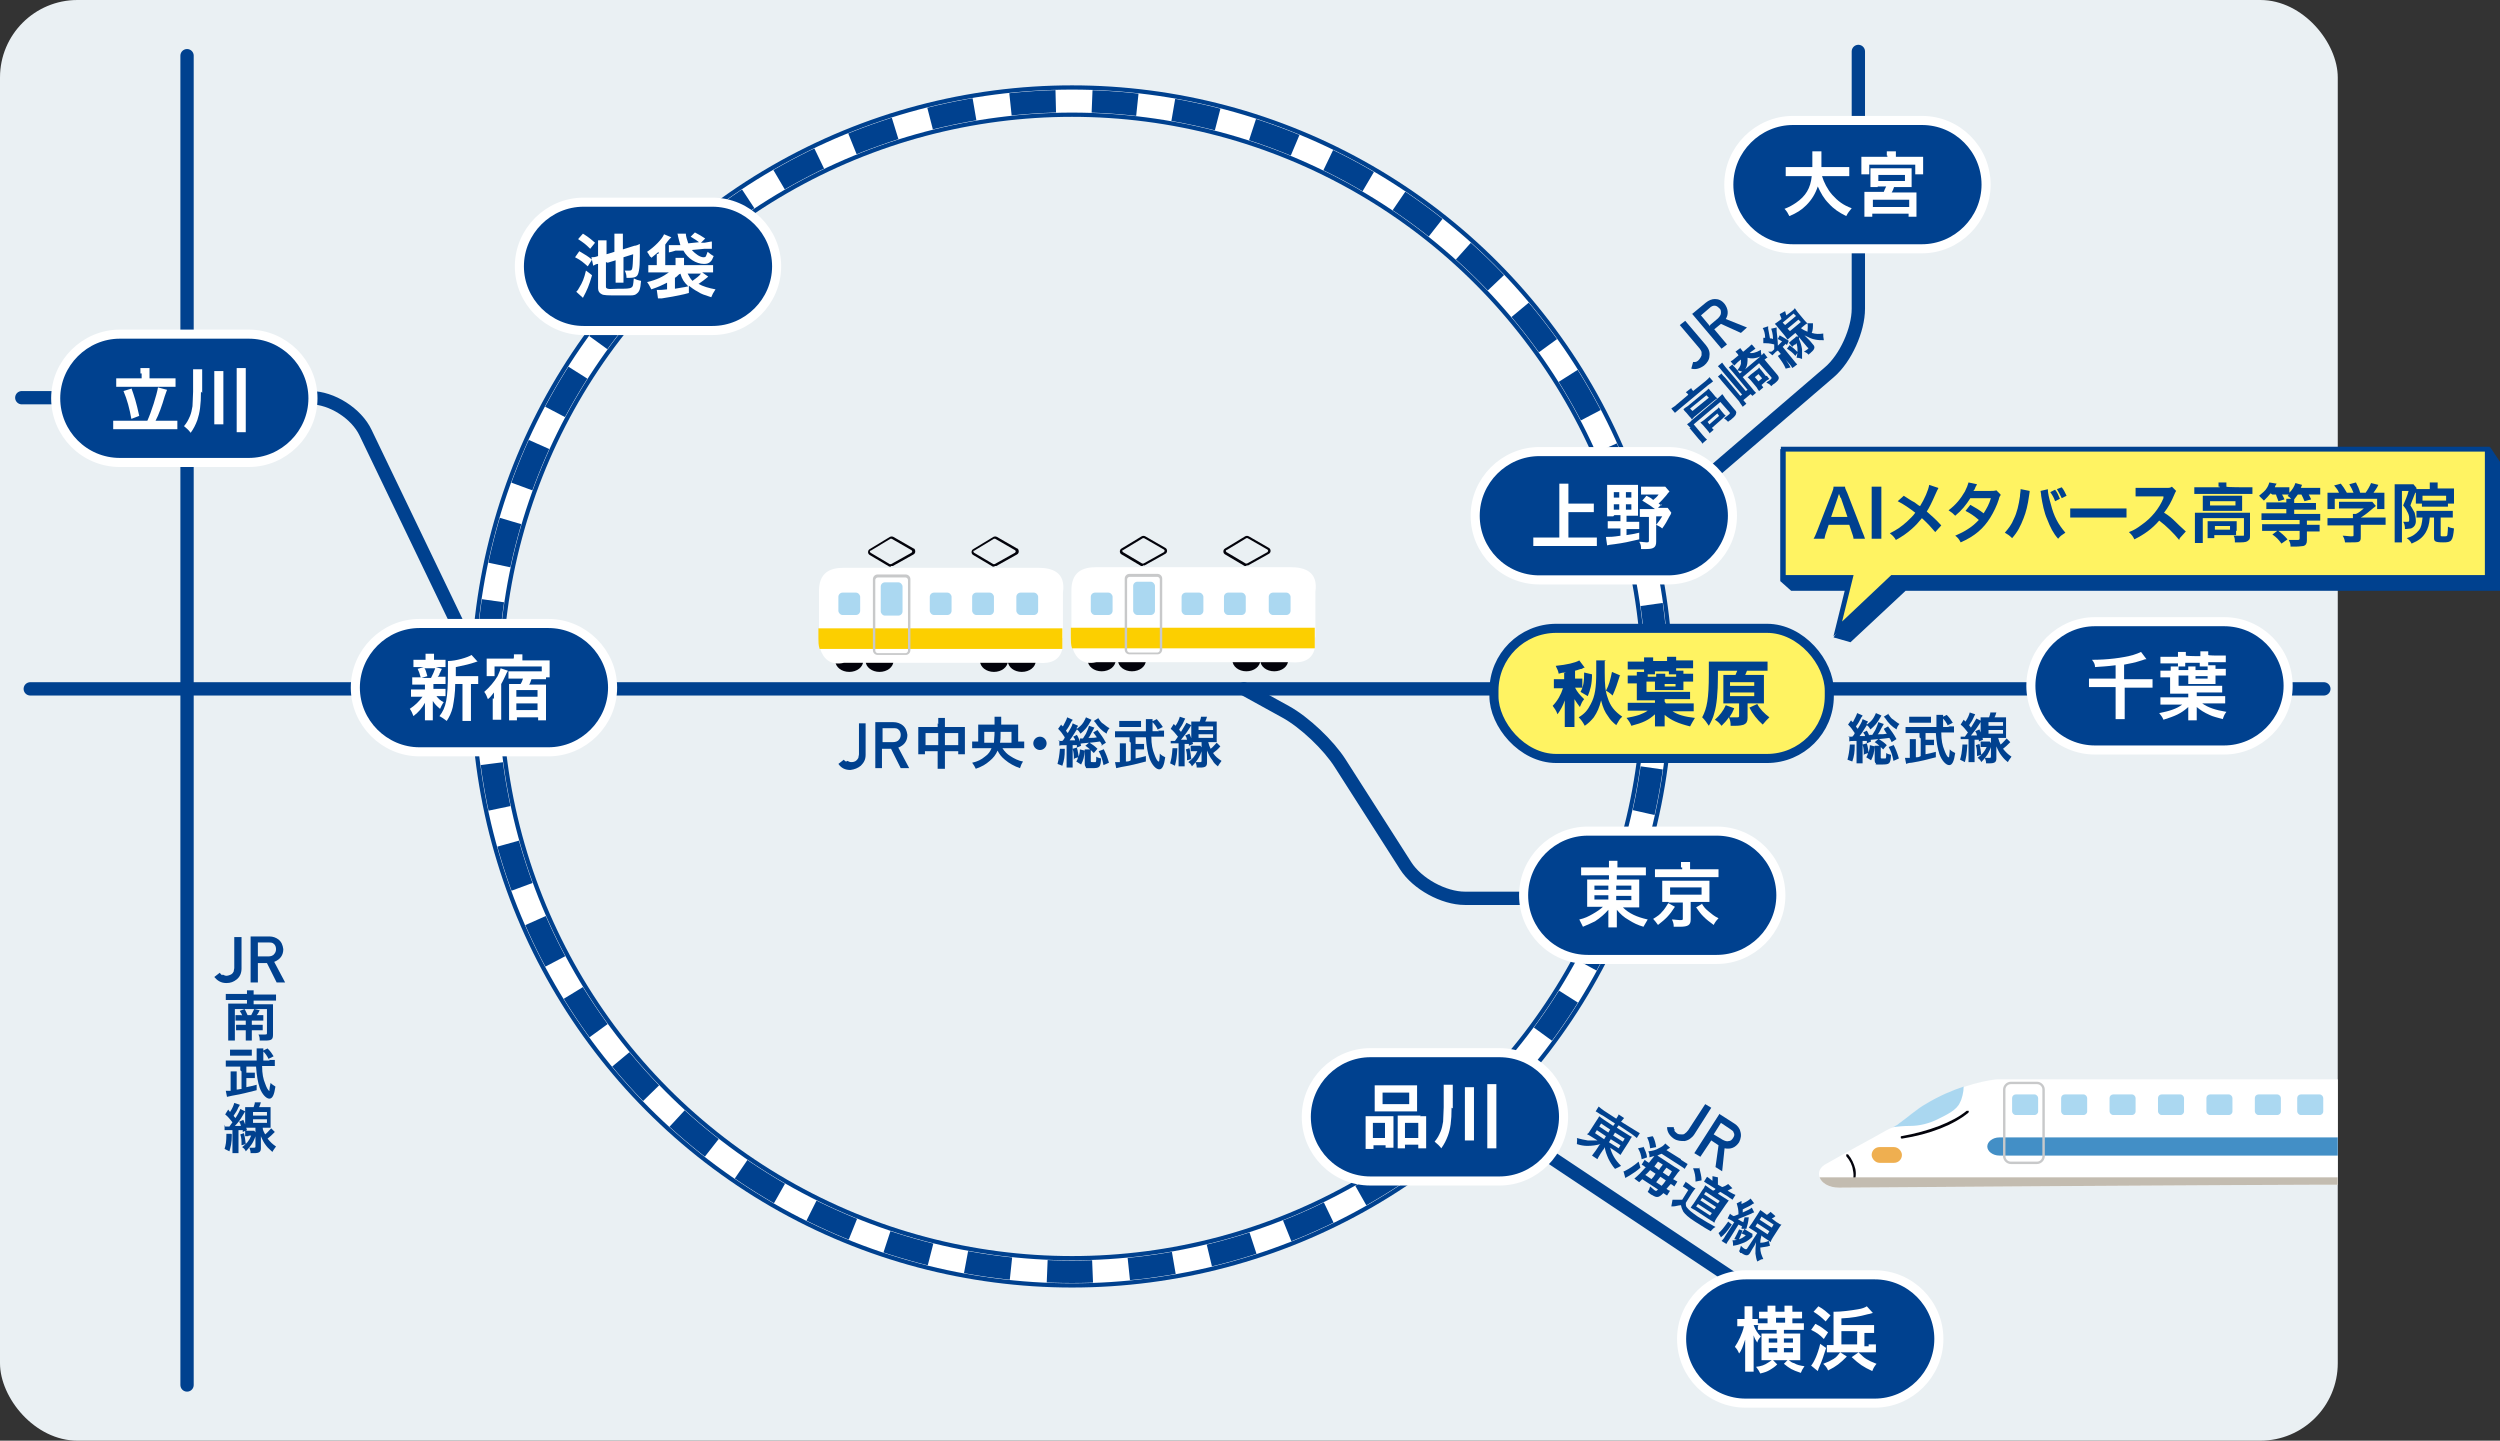 <?xml version="1.0" encoding="UTF-8"?>
<svg id="_レイヤー_1" xmlns="http://www.w3.org/2000/svg" version="1.1" xmlns:xlink="http://www.w3.org/1999/xlink" viewBox="0 0 413 238">
  <rect x="0" y="0" width="413" height="238" fill="#333333" stroke="none"/>
  <!-- Generator: Adobe Illustrator 29.3.1, SVG Export Plug-In . SVG Version: 2.1.0 Build 151)  -->
  <defs>
    <style>
      .st0 {
        stroke-width: 5.2px;
      }

      .st0, .st1, .st2, .st3, .st4, .st5, .st6, .st7 {
        fill: none;
      }

      .st0, .st2, .st3, .st4, .st7 {
        stroke: #00418f;
      }

      .st0, .st3, .st5, .st6, .st7 {
        stroke-miterlimit: 10;
      }

      .st8 {
        fill: #fff362;
      }

      .st9 {
        fill: #00418f;
      }

      .st10 {
        fill: #c3bcb0;
      }

      .st11 {
        fill: #fff;
      }

      .st12 {
        fill: #aad7f0;
      }

      .st2 {
        stroke-dasharray: 7.5 6;
        stroke-miterlimit: 10;
        stroke-width: 3.7px;
      }

      .st13 {
        fill: #abd8f1;
      }

      .st3 {
        stroke-width: 1.5px;
      }

      .st4 {
        stroke-linecap: round;
        stroke-linejoin: round;
        stroke-width: 2.2px;
      }

      .st14 {
        fill: #efaf50;
      }

      .st5 {
        stroke-width: 1.5px;
      }

      .st5, .st6 {
        stroke: #fff;
      }

      .st15 {
        fill: #eaf0f3;
      }

      .st16 {
        fill: #fccf00;
      }

      .st6 {
        stroke-width: 3.8px;
      }

      .st17 {
        fill: #c8c9ca;
      }

      .st18 {
        fill: #438fc6;
      }

      .st19 {
        fill: #03030b;
      }

      .st7 {
        stroke-width: .8px;
      }

      .st20 {
        clip-path: url(#clippath);
      }
    </style>
    <clipPath id="clippath">
      <rect class="st1" x="284.8" y="161.6" width="101.4" height="49.5"/>
    </clipPath>
  </defs>
  <rect class="st15" y="0" width="386.2" height="238" rx="12.8" ry="12.8"/>
  <circle class="st0" cx="177.1" cy="113.4" r="96.7"/>
  <circle class="st6" cx="177.1" cy="113.4" r="96.7"/>
  <circle class="st2" cx="177.1" cy="113.4" r="96.7"/>
  <line class="st4" x1="5" y1="113.8" x2="383.9" y2="113.8"/>
  <g>
    <g>
      <rect class="st8" x="246.8" y="103.8" width="55.4" height="21.5" rx="10.3" ry="10.3"/>
      <rect class="st3" x="246.8" y="103.8" width="55.4" height="21.5" rx="10.3" ry="10.3"/>
    </g>
    <g>
      <path class="st9" d="M258.7,111.1c-.4,0-.6,0-1.2.2-.1-.5-.2-.7-.5-1.3,1.9-.2,3.2-.5,3.9-.9l.9,1.2s0,0-.1,0c0,0-.1,0-.4.2-.3,0-.6.2-1.1.3v1.3h.3c.4,0,.7,0,.9,0v1.5c-.3,0-.5,0-1,0h-.2c.4.8.8,1.2,1.5,1.9-.4.5-.4.6-.7,1.3-.3-.4-.6-.8-.9-1.3,0,.3,0,.8,0,1.2v1.9c0,.7,0,1.1,0,1.5h-1.6c0-.4,0-.8,0-1.5v-1.6c0-.5,0-.8,0-1.3-.3.9-.7,1.6-1.2,2.3-.2-.6-.5-1-.8-1.4.8-.8,1.4-1.9,1.7-2.9h-.5c-.4,0-.7,0-1,0v-1.5c.3,0,.6,0,1,0h.7v-1h0ZM265.1,109.2c0,.3,0,.9,0,1.9,0,2.1.1,3.1.5,4.2.4,1.3,1.1,2.2,2.4,3.1-.4.3-.6.7-1,1.4-.6-.5-1-.9-1.3-1.4-.6-.8-.9-1.5-1.2-2.7-.3,1.2-.6,1.9-1.2,2.8-.4.5-.9,1-1.5,1.4-.3-.6-.6-1-1-1.4,1-.6,1.5-1.2,2-2.2.7-1.3.9-2.7.9-5.2s0-1.6,0-2h1.6ZM261.1,114.3c.5-.9.6-1.7.6-3.2l1.3.3c0,1.7-.3,2.6-.7,3.6l-1.2-.7h0ZM267.6,111.6c-.4,1.3-.7,2.2-1.2,3.3-.3-.3-.7-.6-1.1-.8.5-.9.7-1.7,1-3.1l1.4.6h0Z"/>
      <path class="st9" d="M275.2,116.2h3.2c.5,0,1,0,1.4,0v1.3c-.4,0-.8,0-1.4,0h-2.1c.9.6,2,.9,3.7,1.1-.3.5-.5.8-.8,1.4-2-.5-3.1-1-4.2-1.9,0,0,0,.4,0,.7v.3c0,.5,0,.7,0,.9h-1.6c0-.3,0-.6,0-1v-1c-1.1,1-2,1.4-3.9,1.9-.2-.5-.4-.8-.8-1.3.6-.1,1.5-.3,2.1-.5.5-.2,1-.4,1.4-.7h-1.9c-.6,0-1,0-1.4,0v-1.3c.4,0,.8,0,1.4,0h3.1v-.4h-2c-.3,0-.6,0-1,0,0-.4,0-.6,0-1v-1.8h-.2c-.6,0-1,0-1.3,0v-1.3c.3,0,.6,0,1.1,0h.4c0-.3,0-.4,0-.6h1.2c0-.2,0-.2,0-.4h-1.3c-.6,0-1,0-1.4,0v-1.3c.4,0,.8,0,1.4,0h1.3c0-.3,0-.4,0-.7h1.5c0,.3,0,.4,0,.6h0c0,0,2.3,0,2.3,0h0c0-.3,0-.4,0-.7h1.5c0,.2,0,.4,0,.6h0c0,0,1.4,0,1.4,0,.6,0,1,0,1.4,0v1.3c-.4,0-.8,0-1.4,0h-1.4c0,.2,0,.2,0,.4h1.2c0,.2,0,.3,0,.5h.3c.6,0,1,0,1.3,0v1.3c-.4,0-.7,0-1.3,0h-.3v.6c0,.3,0,.6,0,.8-.3,0-.7,0-1,0h-2.6c-.4,0-.6,0-1.1,0,0-.2,0-.4,0-.7v-.7h-1.4v1.7h5.9c.7,0,1,0,1.3,0v1.2c-.4,0-.6,0-1.3,0h-2.9v.4h0ZM272.2,111.4c0,.2,0,.2,0,.4h1.4c0-.3,0-.3,0-.5h1.5c0,.2,0,.3,0,.5h1.8c0-.2,0-.3,0-.4h-1.2c0-.2,0-.3,0-.5h-2.3c0,.3,0,.3,0,.5h-1.2,0ZM275,113.4h1.8v-.4h-1.8v.4Z"/>
      <path class="st9" d="M286.7,111.5c.1-.3.2-.4.3-.7h-3.2v1c0,2.6-.2,4.7-.6,6-.2.8-.5,1.4-.9,2.1-.4-.6-.6-.9-1.1-1.4.8-1.5,1.1-3.1,1.1-7.1s0-1.6,0-2.1c.4,0,.9,0,1.5,0h6.7c.7,0,1.2,0,1.5,0v1.5c-.3,0-.7,0-1.4,0h-2c-.1.3-.2.5-.3.7h1.9c.6,0,.9,0,1.2,0,0,.3,0,.6,0,1.1v2.5c0,.5,0,.8,0,1.1-.3,0-.7,0-1.1,0h-1.6v2.4c0,.6-.2.9-.6,1.1-.3.1-.7.2-1.4.2s-.4,0-.8,0c0-.7-.1-1-.3-1.4-.4.6-.7.9-1.2,1.4-.4-.5-.6-.7-1.1-1,.8-.7,1.4-1.5,1.8-2.4l1.4.5c-.3.7-.4.9-.8,1.5.3,0,.9,0,1.2,0s.4,0,.4-.2v-2.1h-1.5c-.4,0-.7,0-1.1,0,0-.3,0-.6,0-1.1v-2.4c0-.6,0-.8,0-1.2.3,0,.6,0,1.1,0h1.2ZM285.8,113.3h4v-.6h-4v.6ZM285.8,115h4v-.6h-4v.6ZM290.3,116.3c.4.8,1.2,1.6,2,2.2-.4.4-.7.7-1.1,1.2-.9-.8-1.7-1.8-2.2-2.8l1.3-.6h0Z"/>
    </g>
  </g>
  <line class="st4" x1="30.9" y1="9.2" x2="30.9" y2="228.8"/>
  <path class="st4" d="M3.6,65.7h47.7c3.5,0,7.6,2.6,9.1,5.8l18.7,38.9"/>
  <path class="st4" d="M272.4,87.1l29.8-25.6c2.7-2.3,4.8-7,4.8-10.5V8.5"/>
  <path class="st4" d="M205.5,113.8l6.9,3.8c3.1,1.7,7.1,5.5,9,8.5l10.8,16.9c1.9,3,6.3,5.4,9.8,5.4h22.7"/>
  <line class="st4" x1="248.1" y1="185.8" x2="292.8" y2="215.6"/>
  <g>
    <g>
      <path class="st9" d="M258.3,184.5c0,5.8-4.8,10.6-10.6,10.6h-21.3c-5.9,0-10.6-4.8-10.6-10.6s4.8-10.6,10.6-10.6h21.3c5.9,0,10.6,4.8,10.6,10.6Z"/>
      <path class="st5" d="M258.3,184.5c0,5.8-4.8,10.6-10.6,10.6h-21.3c-5.9,0-10.6-4.8-10.6-10.6s4.8-10.6,10.6-10.6h21.3c5.9,0,10.6,4.8,10.6,10.6Z"/>
    </g>
    <g>
      <path class="st11" d="M225.6,185.5c0-.4,0-.8,0-1.1.4,0,.6,0,1.1,0h2.6c.3,0,.6,0,.9,0,0,.2,0,.4,0,1v3.1c0,.5,0,.8,0,1.1h-1.3v-.4h-2v.6h-1.3c0-.3,0-.6,0-1.3v-3h0ZM226.8,188h2v-2.5h-2v2.5ZM227.1,180.3c0-.4,0-.7,0-1,.4,0,.7,0,1.3,0h4.4c.7,0,1,0,1.3,0,0,.3,0,.6,0,1v2.2c0,.5,0,.8,0,1.1-.4,0-.6,0-1.2,0h-4.6c-.6,0-.9,0-1.2,0,0-.3,0-.6,0-1.1v-2.2h0ZM228.4,182.4h4.4v-1.9h-4.4v1.9ZM234.6,184.4c.5,0,.8,0,1,0,0,.3,0,.6,0,1.1v3c0,.6,0,.9,0,1.2h-1.3v-.6h-2.2v.6h-1.2c0-.3,0-.6,0-1v-3.4c0-.5,0-.7,0-1,.3,0,.5,0,.9,0h2.9ZM232.1,188h2.2v-2.5h-2.2v2.5Z"/>
      <path class="st11" d="M239.8,183c0,2.2-.2,3.5-.6,4.6-.3.8-.6,1.4-1.1,2.1-.3-.4-.6-.7-1.1-1.1.5-.6.7-1,1-1.7.2-.5.3-1,.4-1.6,0-.4.1-1.8.1-2.4v-2.5c0-.5,0-.8,0-1.2h1.5c0,.3,0,.6,0,1.3v2.6h0ZM243.5,179.6c0,.4,0,.8,0,1.3v6c0,.7,0,1.1,0,1.5h-1.5c0-.4,0-.8,0-1.5v-6c0-.6,0-1,0-1.3h1.5ZM247.2,179.1c0,.4,0,.7,0,1.4v7.6c0,.8,0,1.1,0,1.6h-1.5c0-.4,0-.8,0-1.6v-7.6c0-.6,0-1,0-1.4h1.5Z"/>
    </g>
  </g>
  <g>
    <g>
      <path class="st9" d="M320.3,221.2c0,5.8-4.8,10.6-10.6,10.6h-21.3c-5.9,0-10.6-4.8-10.6-10.6s4.8-10.6,10.6-10.6h21.3c5.9,0,10.6,4.8,10.6,10.6Z"/>
      <path class="st5" d="M320.3,221.2c0,5.8-4.8,10.6-10.6,10.6h-21.3c-5.9,0-10.6-4.8-10.6-10.6s4.8-10.6,10.6-10.6h21.3c5.9,0,10.6,4.8,10.6,10.6Z"/>
    </g>
    <g>
      <path class="st11" d="M290.5,218.9c-.2,0-.4,0-.6,0h-.2c.3.8.6,1.3,1.2,1.9-.3.3-.5.6-.6,1-.3-.5-.4-.6-.6-1.2,0,.5,0,1,0,1.7v2.9c0,.6,0,1.1,0,1.4h-1.4c0-.4,0-.8,0-1.4v-2.3c0,0,0-.6,0-1.6-.4,1.2-.6,1.8-1,2.3-.2-.5-.4-.8-.7-1.1.6-.9,1.2-2.1,1.5-3.4h-.3c-.4,0-.6,0-.8,0v-1.2c.2,0,.4,0,.8,0h.4v-.9c0-.6,0-.9,0-1.2h1.3c0,.3,0,.7,0,1.2v.9h.2c.3,0,.5,0,.7,0v.7c.2,0,.7,0,1,0h.6v-.8h-.3c-.5,0-.8,0-1.1,0v-1.1c.3,0,.7,0,1.1,0h.3v-.2c0-.4,0-.5,0-.8h1.3c0,.2,0,.4,0,.8v.2h1.5v-.2c0-.4,0-.5,0-.8h1.3c0,.2,0,.4,0,.8v.2h.5c.4,0,.8,0,1.1,0v1.1c-.3,0-.6,0-1.1,0h-.5v.8h.7c.5,0,.9,0,1.2,0v1.1c-.3,0-.7,0-1.2,0h-2.1v.6h1.8c.4,0,.7,0,.9,0,0,.2,0,.5,0,.9v2.5c0,.5,0,.8,0,1-.3,0-.5,0-.9,0h-1c.4.3.5.4.9.5.5.3,1,.4,1.7.5-.4.6-.4.6-.6,1.1-1.5-.5-1.8-.7-2.8-1.5l.6-.6h-2.4l.7.7c-.4.4-.7.6-1.2.9-.5.3-.8.4-1.6.6-.2-.4-.3-.6-.7-1.1.9-.1,1.4-.3,2-.7.2-.1.3-.2.6-.4h-.8c-.4,0-.6,0-.9,0,0-.3,0-.5,0-.9v-2.6c0-.3,0-.6,0-.9.3,0,.5,0,.9,0h1.6v-.6h-1.9c-.5,0-.9,0-1.2,0v-.6h0ZM292.2,221.1v.7h1.4v-.7h-1.4ZM292.2,222.7v.7h1.4v-.7h-1.4ZM294.9,217.7h-1.5v.8h1.5v-.8ZM296.2,221.8v-.7h-1.5v.7h1.5ZM296.2,223.4v-.7h-1.5v.7h1.5Z"/>
      <path class="st11" d="M301.7,222.6c-.4,1.3-.7,2.2-1.1,3.1-.1.3-.2.4-.2.5,0,.1-.1.2-.1.3l-1.1-.9c.5-.6,1.1-1.9,1.5-3.6l1,.7h0ZM299.9,218.7c1,.5,1.2.7,2.1,1.4l-.7,1.1c-.8-.8-1.1-1-2.1-1.5l.7-1h0ZM300.4,215.8c.9.5,1.3.9,2,1.5l-.8,1c-.7-.7-1.2-1.1-2-1.6l.8-.9ZM305.1,224.1c-1.1,1.1-1.7,1.6-3.1,2.3-.2-.5-.4-.7-.8-1.1.8-.3,1.2-.5,1.7-.8.5-.3.7-.6,1.1-1.1l1.1.7h0ZM308.7,222.1c.5,0,.9,0,1.2,0v1.3c-.3,0-.7,0-1.2,0h-5.8c-.4,0-.8,0-1.1,0v-1.2c.3,0,.6,0,.9,0h.2v-4.2c0-.6,0-1,0-1.3h.2c1.1,0,2.6-.2,3.8-.4.7-.1,1.2-.3,1.5-.5l1,1.1c-.1,0-.6.2-.8.2-1.5.4-2.5.6-4.4.7v1.1h4.2c.5,0,1,0,1.2,0v1.3c-.5,0-.7,0-1.2,0h-.4v2.2h.7ZM306.8,219.9h-2.6v2.2h2.6v-2.2ZM307,223.4c.6.5.8.8,1.3,1.1.5.3.9.5,1.7.8-.4.5-.5.7-.7,1.2-1.5-.7-2.1-1.1-3.4-2.3l1-.7Z"/>
    </g>
  </g>
  <g>
    <g>
      <path class="st9" d="M51.7,65.8c0,5.8-4.8,10.6-10.6,10.6h-21.3c-5.9,0-10.6-4.8-10.6-10.6s4.8-10.6,10.6-10.6h21.3c5.8,0,10.6,4.8,10.6,10.6Z"/>
      <path class="st5" d="M51.7,65.8c0,5.8-4.8,10.6-10.6,10.6h-21.3c-5.9,0-10.6-4.8-10.6-10.6s4.8-10.6,10.6-10.6h21.3c5.8,0,10.6,4.8,10.6,10.6Z"/>
    </g>
    <g>
      <path class="st11" d="M24.3,69.6c.7-1.5,1.6-4.4,1.8-5.6l1.5.4c-.1.2-.1.3-.4,1.1-.4,1.4-1,3.1-1.5,4h2.1c.6,0,1.1,0,1.5,0v1.4c-.4,0-.9,0-1.5,0h-7.6c-.6,0-1.1,0-1.5,0v-1.4c.4,0,.9,0,1.5,0h4.2ZM23.2,61.7c0-.3,0-.6,0-.9h1.5c0,.3,0,.6,0,.9v.8h2.8c.6,0,1.1,0,1.5,0v1.4c-.4,0-.9,0-1.5,0h-6.8c-.6,0-1.1,0-1.5,0v-1.4c.4,0,.8,0,1.5,0h2.7v-.8h0ZM21.7,64.1c.5,1.4.8,2.3,1.3,4.6l-1.3.5c-.3-1.7-.7-3.2-1.3-4.6l1.3-.4h0Z"/>
      <path class="st11" d="M33.2,64.7c0,2.2-.2,3.5-.6,4.7-.3.8-.6,1.4-1.1,2.1-.3-.4-.6-.7-1.1-1.1.5-.6.7-1,1-1.7.2-.5.3-1,.4-1.6,0-.4.1-1.8.1-2.4v-2.5c0-.5,0-.8,0-1.2h1.5c0,.3,0,.6,0,1.3v2.6h0ZM36.9,61.3c0,.4,0,.8,0,1.3v6c0,.7,0,1.1,0,1.5h-1.5c0-.4,0-.8,0-1.5v-6c0-.6,0-1,0-1.3,0,0,1.5,0,1.5,0ZM40.6,60.8c0,.4,0,.7,0,1.4v7.6c0,.8,0,1.2,0,1.6h-1.5c0-.4,0-.8,0-1.6v-7.6c0-.7,0-1,0-1.4,0,0,1.5,0,1.5,0Z"/>
    </g>
  </g>
  <g>
    <g>
      <path class="st9" d="M128.3,44c0,5.8-4.8,10.6-10.6,10.6h-21.3c-5.8,0-10.6-4.8-10.6-10.6s4.8-10.6,10.6-10.6h21.3c5.8,0,10.6,4.8,10.6,10.6Z"/>
      <path class="st5" d="M128.3,44c0,5.8-4.8,10.6-10.6,10.6h-21.3c-5.8,0-10.6-4.8-10.6-10.6s4.8-10.6,10.6-10.6h21.3c5.8,0,10.6,4.8,10.6,10.6Z"/>
    </g>
    <g>
      <path class="st11" d="M95.7,41.5c1,.6,1.4.8,2.1,1.4l-.7,1.1c-.7-.6-1.1-1-2.1-1.5l.7-1h0ZM97.8,45.5c-.5,1.7-.8,2.4-1.5,3.7l-1.1-1c.2-.2.3-.3.5-.7.5-.8.8-1.5,1.1-2.8,0,0,1.1.8,1,.8ZM96.3,38.6c.8.5,1.2.8,2,1.5l-.8,1c-.8-.8-1.1-1-2-1.6l.8-.9h0ZM100.1,43.3v4c0,.2,0,.3.3.4s.8,0,1.7,0c1.3,0,1.9,0,2.2-.2.3-.2.3-.4.4-1.5.4.2.7.3,1.2.4-.1,1.4-.3,1.8-.7,2.1-.2.2-.5.3-1,.3-.4,0-1.4,0-2.2,0-1.5,0-2.3,0-2.6-.2-.4-.2-.6-.5-.6-1v-4c0,0,0,0-.1,0-.2,0-.5.2-.7.3l-.3-1.4c.3,0,.6,0,1.1-.2v-1.4c0-.5,0-.9,0-1.2h1.4c0,.3,0,.7,0,1.2v1.1l1.3-.4v-1.8c0-.5,0-.9,0-1.2h1.4c0,.4,0,.7,0,1.2v1.4l1.9-.6c.3,0,.7-.2.9-.3,0,0,0,.2,0,.4,0,.2,0,.1,0,.3,0,0,0,.6,0,1.4,0,2.1-.2,2.9-.5,3.2-.2.2-.6.3-1.2.3s-.2,0-.5,0c0-.5-.1-.8-.3-1.2.3,0,.5,0,.7,0,.6,0,.6,0,.7-2.7l-1.6.5v3c0,.5,0,.8,0,1.2h-1.3c0-.4,0-.7,0-1.2v-2.5l-1.3.4h0Z"/>
      <path class="st11" d="M108.8,41.9v-.3c-.5.4-.7.6-1.2,1,0-.1-.1-.2-.2-.2-.2-.4-.3-.5-.5-.8,1.2-.8,2.5-2.1,2.8-2.9l1.2.5c0,0,0,0-.3.3-.2.2-.4.5-.7.9v2.3c0,.5,0,.8,0,1.1h-1.4c0-.3,0-.6,0-1v-.8h0ZM113.8,48.4c-1,.3-1.8.4-2.7.6l-1.8.3c-.3,0-.3,0-.6,0l-.2-1.4h.2c.3,0,.8,0,1.5-.1v-1.1c-.8.4-1.4.7-2.6,1.1-.2-.4-.4-.8-.7-1.2,1.7-.4,2.6-.9,3.6-1.6h-2c-.6,0-1,0-1.4,0v-1.2c.4,0,.7,0,1.3,0h3.2v-.4c0-.4,0-.6,0-.8h1.4c0,.3,0,.4,0,.8v.4h3.5c.6,0,1,0,1.3,0v1.2c-.4,0-.7,0-1.3,0h-.5l1,.7c-.6.5-1,.8-1.6,1.2.7.4,1.7.7,2.8.9-.4.6-.5.8-.7,1.3-1.2-.4-1.6-.5-2.2-.9-.6-.3-1.1-.7-1.5-1v1.1h0ZM115.7,40.2c-.6-.5-.8-.6-1.6-1.1l.7-.7c.6.3,1.1.6,1.7,1l-.7.7h.6c.7-.1.9-.2,1.2-.2v1.2s0,0-.3,0-.4,0-.9,0l-2.1.2c.6.7,1.4,1.2,1.9,1.2s.4-.2.7-.9c.4.3.6.5,1,.7-.2.5-.3.7-.5.9-.3.3-.6.4-1.1.4-1.3,0-2.7-.9-3.4-2.2h-1.3c-.6.2-.7.2-1.1.3v-1.2s0,0,.2,0c.2,0,.5,0,.8,0h.9c-.2-.6-.2-.8-.4-1.5,0,0,0-.2-.1-.4h1.4s0,0,0,0c0,.4.2,1,.4,1.6l1.9-.2h0ZM111.5,47.7c1-.2,1.4-.2,2.2-.4-.7-.7-1-1.1-1.3-2.1h0c0,0-.1.1-.2.1-.4.4-.4.4-.7.6v1.7ZM113.6,45.2c.3.5.4.8.8,1.2.7-.5,1.1-.8,1.4-1.2h-2.2Z"/>
    </g>
  </g>
  <g>
    <g>
      <path class="st9" d="M328.1,30.5c0,5.8-4.8,10.6-10.6,10.6h-21.3c-5.9,0-10.6-4.8-10.6-10.6s4.8-10.6,10.6-10.6h21.3c5.9,0,10.6,4.8,10.6,10.6Z"/>
      <path class="st5" d="M328.1,30.5c0,5.8-4.8,10.6-10.6,10.6h-21.3c-5.9,0-10.6-4.8-10.6-10.6s4.8-10.6,10.6-10.6h21.3c5.9,0,10.6,4.8,10.6,10.6Z"/>
    </g>
    <g>
      <path class="st11" d="M301,29.1c.3,1,.9,2.2,1.7,3.1.9,1,1.8,1.7,3.2,2.2-.4.5-.6.7-.9,1.3-1.2-.6-2.1-1.2-2.9-2.1-.8-.8-1.3-1.7-1.8-2.8-.4,1.2-1,2.2-1.9,3.1-.8.8-1.6,1.3-2.8,1.8-.2-.4-.4-.8-.8-1.2.8-.3,1.3-.6,1.9-1,1.6-1.1,2.4-2.4,2.6-4.4h-2.8c-.7,0-1.1,0-1.5,0v-1.5c.4,0,.8,0,1.5,0h2.9c0-.6,0-.8,0-1.4s0-.8,0-1.2h1.5c0,.4,0,.6,0,1.4,0,.5,0,.8,0,1.2h3.1c.7,0,1.1,0,1.5,0v1.5c-.5,0-.8,0-1.5,0h-3,0Z"/>
      <path class="st11" d="M311.7,25.7c0-.3,0-.5,0-.7h1.5c0,.2,0,.4,0,.7v.2h3.2c.6,0,.9,0,1.3,0,0,.3,0,.5,0,.9v1.1c0,.4,0,.6,0,.9h-1.3v-1.6h-7.6v1.6h-1.3c0-.3,0-.5,0-.9v-1.1c0-.4,0-.6,0-.9.4,0,.7,0,1.3,0h3v-.2h0ZM310.2,30.9c-.6,0-.9,0-1.2,0,0-.3,0-.5,0-1v-1.2c0-.4,0-.6,0-.9.2,0,.5,0,.9,0h5.1c.4,0,.6,0,.8,0,0,.2,0,.4,0,.9v1.2c0,.6,0,.8,0,1-.4,0-.7,0-1.2,0h-1.7c-.1.3-.2.6-.4.9h3c.5,0,.8,0,1.1,0,0,.3,0,.7,0,1.1v1.8c0,.4,0,.8,0,1.1h-1.3v-.5h-6v.5h-1.3c0-.4,0-.8,0-1.2v-1.8c0-.5,0-.8,0-1.1.3,0,.6,0,1.1,0h2.1c.1-.3.2-.5.4-.9h-1.4,0ZM309.4,34.2h6v-1.2h-6v1.2ZM310.3,29.9h4.4v-1h-4.4v1Z"/>
    </g>
  </g>
  <g>
    <g>
      <path class="st9" d="M286.2,85.2c0,5.8-4.8,10.6-10.6,10.6h-21.3c-5.9,0-10.6-4.8-10.6-10.6s4.8-10.6,10.6-10.6h21.3c5.9,0,10.6,4.8,10.6,10.6Z"/>
      <path class="st5" d="M286.2,85.2c0,5.8-4.8,10.6-10.6,10.6h-21.3c-5.9,0-10.6-4.8-10.6-10.6s4.8-10.6,10.6-10.6h21.3c5.9,0,10.6,4.8,10.6,10.6Z"/>
    </g>
    <g>
      <path class="st11" d="M258.8,88.8h3.4c.6,0,1.1,0,1.6,0v1.4c-.5,0-1,0-1.5,0h-7.4c-.6,0-1.1,0-1.6,0v-1.4c.5,0,.9,0,1.6,0h2.7v-7.6c0-.5,0-.9,0-1.3h1.5c0,.4,0,.8,0,1.3v2h2.8c.5,0,.9,0,1.4,0v1.4c-.4,0-.9,0-1.4,0h-2.8v4.3h0Z"/>
      <path class="st11" d="M266.5,85.3c-.4,0-.7,0-1,0,0-.4,0-.8,0-1.2v-2.9c0-.5,0-.8,0-1.1.4,0,.7,0,1.1,0h2.9c.5,0,.8,0,1.1,0,0,.3,0,.6,0,1.1v3c0,.6,0,.8,0,1-.2,0-.5,0-.9,0h-1v1h1c.5,0,.8,0,1.1,0v1.2c-.3,0-.6,0-1.1,0h-1v1c.8-.1,1.2-.2,2.1-.4v1.1c-1.7.4-2.6.6-4.1.8-.8.1-.9.1-1.2.2l-.2-1.4c.7,0,1.1,0,2.4-.2v-1.2h-1c-.4,0-.7,0-1.1,0v-1.2c.3,0,.6,0,1.1,0h1v-1h-1,0ZM266.6,81.3v.9h.9v-.9h-.9ZM266.6,83.3v.9h.9v-.9h-.9ZM268.6,82.2h.9v-.9h-.9v.9ZM268.6,84.2h.9v-.9h-.9v.9ZM274.5,83.3l-.6.6h.6c.5,0,.7,0,1,0l.6.8c-.1.3-.1.3-.3.6-.4.8-.7,1.3-1.2,2-.5-.4-.6-.4-1-.6.4-.5.7-.9,1-1.4h-1v4.2c0,.9-.4,1.2-1.6,1.2s-.5,0-.9,0c0-.5,0-.7-.3-1.2.5,0,.9.1,1.2.1s.4,0,.4-.3v-3.9h-.5c-.5,0-.7,0-1,0v-1.3c.3,0,.5,0,1,0h1.5c-.5-.4-1.1-.8-2.1-1.4l.7-.8c.6.3.8.4,1.1.7.4-.3.7-.6.9-.9h-1.9c-.4,0-.7,0-1,0v-1.3c.3,0,.6,0,1.1,0h1.9c.5,0,.7,0,1,0l.7.8c-.2.2-.3.3-.5.6-.6.7-.8.9-1.3,1.4l.5.3h0Z"/>
    </g>
  </g>
  <g>
    <g>
      <path class="st9" d="M378,113.3c0,5.8-4.8,10.6-10.6,10.6h-21.3c-5.9,0-10.6-4.8-10.6-10.6s4.8-10.6,10.6-10.6h21.3c5.9,0,10.6,4.8,10.6,10.6Z"/>
      <path class="st5" d="M378,113.3c0,5.8-4.8,10.6-10.6,10.6h-21.3c-5.9,0-10.6-4.8-10.6-10.6s4.8-10.6,10.6-10.6h21.3c5.9,0,10.6,4.8,10.6,10.6Z"/>
    </g>
    <g>
      <path class="st11" d="M349.5,109.9c-1.6.2-2.1.2-3.4.3,0-.5-.2-.8-.5-1.2,2.5,0,5-.3,6.8-.8.6-.2.9-.3,1.3-.5l.9,1.2c-.4,0-.4.1-.8.2-1.2.4-1.9.5-2.9.7v2.4h3.3c.6,0,1,0,1.4,0v1.4c-.4,0-.8,0-1.3,0h-3.3v3.8c0,.7,0,1.1,0,1.4h-1.5c0-.4,0-.8,0-1.5v-3.8h-3.1c-.5,0-.9,0-1.3,0v-1.4c.4,0,.8,0,1.3,0h3.1v-2.2h0Z"/>
      <path class="st11" d="M362.8,115h3.4c.6,0,1,0,1.4,0v1.2c-.4,0-.8,0-1.4,0h-2.4c1,.7,2.2,1.1,4,1.4-.3.4-.4.6-.6,1.2-1-.3-1.6-.4-2.2-.7-.9-.4-1.5-.8-2.1-1.3h0c0,0,0,.1,0,.2,0,0,0,.2,0,.3,0,0,0,.2,0,.3v.4c0,.5,0,.7,0,1h-1.4c0-.3,0-.6,0-1v-.4c0-.2,0-.3,0-.5s0-.1,0-.3c-1.2,1.1-2.2,1.5-4.1,2.1-.2-.5-.4-.7-.7-1.1,1.6-.3,2.9-.7,3.8-1.4h-2.2c-.6,0-1,0-1.4,0v-1.2c.4,0,.8,0,1.4,0h3.2v-.6h-1.9c-.4,0-.7,0-1.1,0,0-.3,0-.6,0-1v-1.7h-.3c-.6,0-1,0-1.3,0v-1.1c.3,0,.6,0,1.2,0h.5c0-.3,0-.5,0-.7h1.2c0-.2,0-.3,0-.5h-1.5c-.6,0-1,0-1.4,0v-1.1c.4,0,.8,0,1.4,0h1.5c0-.3,0-.5,0-.8h1.3c0,.3,0,.4,0,.6h0c0,.1,2.4.1,2.4.1h0c0-.3,0-.5,0-.8h1.3c0,.2,0,.4,0,.6h0c0,.1,1.5.1,1.5.1.6,0,1,0,1.4,0v1.1c-.4,0-.8,0-1.4,0h-1.5c0,.2,0,.4,0,.5h1.2c0,.2,0,.4,0,.6h.4c.6,0,1,0,1.3,0v1.1c-.4,0-.7,0-1.3,0h-.4v.6c0,.3,0,.6,0,.8-.3,0-.7,0-1.1,0h-2.3c-.4,0-.7,0-1.1,0,0-.2,0-.4,0-.7v-.7h-1.6v1.7h5.9c.7,0,1,0,1.3,0v1.1c-.4,0-.6,0-1.3,0h-2.9v.6h0ZM359.9,110.1c0,.1,0,.3,0,.6h1.6c0-.3,0-.4,0-.6h1.2c0,.2,0,.3,0,.6h2c0-.2,0-.4,0-.6h-1.3c0-.3,0-.3,0-.6h-2.4c0,.3,0,.4,0,.6h-1.2ZM362.7,112.1h2v-.4h-2v.4Z"/>
    </g>
  </g>
  <g>
    <g>
      <path class="st9" d="M101.2,113.6c0,5.8-4.8,10.6-10.6,10.6h-21.3c-5.8,0-10.6-4.8-10.6-10.6s4.8-10.6,10.6-10.6h21.3c5.8,0,10.6,4.8,10.6,10.6Z"/>
      <path class="st5" d="M101.2,113.6c0,5.8-4.8,10.6-10.6,10.6h-21.3c-5.8,0-10.6-4.8-10.6-10.6s4.8-10.6,10.6-10.6h21.3c5.8,0,10.6,4.8,10.6,10.6Z"/>
    </g>
    <g>
      <path class="st11" d="M69.2,113.1c-.5,0-.8,0-1.1,0v-1.2c.3,0,.5,0,1.1,0h.3c-.2-.7-.3-1-.5-1.4l1-.3h-.6c-.5,0-.8,0-1.1,0v-1.2c.3,0,.6,0,1.1,0h.9v-.2c0-.4,0-.6,0-.8h1.4c0,.3,0,.4,0,.8v.2h.8c.6,0,.8,0,1.1,0v1.2c-.3,0-.6,0-1.1,0h-.5l1,.3c0,0-.1.2-.2.4s-.1.3-.2.4c0,.2-.1.3-.3.5h.2c.5,0,.8,0,1.1,0v1.2c-.3,0-.6,0-1.1,0h-.9v.8h.9c.5,0,.8,0,1.1,0v1.2c-.3,0-.6,0-1.1,0h-.4c.3.4.6.7,1.2,1-.3.4-.4.7-.6,1.1-.6-.5-.8-.7-1.2-1.3,0,0,0,.3,0,.5,0,.3,0,.4,0,.5v1.2c0,.4,0,.7,0,1h-1.3c0-.3,0-.6,0-.9v-1.2c0-.2,0-.5,0-.8-.5.9-1,1.5-1.9,2.2-.2-.5-.3-.8-.6-1.2.9-.6,1.5-1.2,2.1-2h-.8c-.5,0-.8,0-1.1,0v-1.2c.3,0,.5,0,1.1,0h1.2v-.8h-1.2,0ZM70.1,110.3c.3.5.3.8.5,1.4l-1,.3h1.6c.3-.6.5-1,.7-1.6h-1.7,0ZM77.9,111.7c.5,0,.8,0,1.1,0v1.3c-.3,0-.5,0-.9,0h-.3v4.7c0,.7,0,1,0,1.4h-1.4c0-.4,0-.7,0-1.4v-4.7h-1.2c0,1.5-.2,2.7-.4,3.8-.2.9-.6,1.7-1,2.3-.5-.4-.7-.5-1.2-.8,1.1-1.4,1.4-2.9,1.4-7.3s0-1.4,0-1.8c1.3,0,3.3-.6,3.9-1l1,1.1c-.1,0-.2,0-.4.1-.9.3-1.7.5-3.2.8v1.5h2.6Z"/>
      <path class="st11" d="M81.6,115.4v-.4c0-.1,0-.3,0-.6-.4.5-.6.8-1,1.1-.2-.5-.3-.8-.6-1.2.9-.8,1.6-1.6,2.2-2.6.2-.5.4-.8.5-1.3l1.2.4c0,.1-.2.3-.3.6-.2.4-.5,1.1-.8,1.6v4.5c0,.6,0,1,0,1.4h-1.4c0-.4,0-.7,0-1.4v-2.1s0,0,0,0ZM84.9,108.9c0-.3,0-.5,0-.8h1.4c0,.2,0,.5,0,.8v.2h3.2c.6,0,.9,0,1.3,0,0,.3,0,.6,0,.9v1c0,.3,0,.6,0,.9h-.6v.3c-.3,0-.7,0-1.1,0h-1.3c-.2.5-.2.7-.4.9h1.6c.6,0,.9,0,1.2,0,0,.3,0,.6,0,1.1v3.5c0,.5,0,.9,0,1.3h-1.3v-.5h-3.5v.5h-1.3c0-.3,0-.7,0-1.2v-3.7c0-.4,0-.8,0-1.1.3,0,.6,0,1.1,0h.8c.2-.3.3-.6.4-.9h-1.3c-.4,0-.7,0-1.1,0v-1.2c.3,0,.7,0,1.1,0h3.8c.2,0,.3,0,.6,0v-.8h-7.8v1.6h-1.3c0-.3,0-.5,0-.9v-1.1c0-.4,0-.6,0-.9.4,0,.7,0,1.3,0h3.1v-.2h0ZM85.3,115.1h3.5v-1.1h-3.5v1.1ZM85.3,117.3h3.5v-1.1h-3.5v1.1Z"/>
    </g>
  </g>
  <g>
    <path class="st9" d="M40.8,164.3c0-.3,0-.5,0-.7h1.1c0,.2,0,.4,0,.7h2.6c.5,0,.8,0,1.1,0v1c-.3,0-.6,0-1.1,0h-2.6v.6h2.4c.4,0,.6,0,.8,0,0,.2,0,.5,0,.8v4.2c0,.8-.2,1-1.3,1s-.5,0-.9,0c0-.4,0-.6-.2-1,.4,0,.7,0,1,0s.4,0,.4-.2v-4h-5.3v4.2c0,.6,0,.8,0,1h-1.1c0-.3,0-.6,0-1.1v-4.2c0-.3,0-.6,0-.8.3,0,.5,0,.9,0h2.2v-.6h-2.5c-.4,0-.8,0-1,0v-1c.3,0,.6,0,1,0h2.5ZM40,167.8c0-.2-.2-.5-.4-.8l.8-.3c.2.3.3.6.5,1h.6c.2-.4.3-.6.5-1l.9.2c-.2.4-.3.6-.5.8h.3c.4,0,.5,0,.8,0v.9c-.3,0-.4,0-.8,0h-1.1v.7h1c.4,0,.5,0,.8,0v.9c-.2,0-.4,0-.8,0h-1v.6c0,.5,0,.8,0,1.1h-1c0-.3,0-.6,0-1.1v-.6h-.8c-.4,0-.5,0-.8,0v-.9c.2,0,.4,0,.8,0h.8v-.7h-1c-.3,0-.5,0-.7,0v-.9c.2,0,.4,0,.8,0h.2Z"/>
    <path class="st9" d="M39.7,176.8c0-.3,0-.5,0-.7h1c0,.2,0,.4,0,.7v.4h.7c.4,0,.5,0,.7,0v.9c-.2,0-.4,0-.7,0h-.7v1.5c.6-.1.9-.2,1.7-.4v.9c-1.7.4-2.2.6-4,.9-.5.1-.9.2-.9.2l-.2-1c.2,0,.5,0,.8,0v-2.3c0-.4,0-.6,0-.9h1c0,.2,0,.4,0,.8v2.2c.3,0,.5-.1.8-.1v-2.9h0ZM44.4,175.1c.4,0,.7,0,1,0v1c-.3,0-.6,0-1.1,0h-1c0,1.3.2,2.2.5,2.9.2.6.5,1.2.7,1.2s0,0,0-.1c0-.2.1-.7.2-1.2.3.3.5.4.8.6-.2,1.4-.5,2-1,2s-1.2-.7-1.6-1.8c-.3-.9-.5-2-.6-3.5h-4c-.4,0-.8,0-1,0v-1c.3,0,.6,0,1.1,0h4c0-.5,0-.9,0-1,0-.6,0-.8,0-1h1.1c0,.2,0,.3,0,.6s0,1.2,0,1.4h1.1,0ZM41.5,174.4c-.2,0-.5,0-.8,0h-1.8c-.3,0-.6,0-.9,0v-1c.2,0,.5,0,.9,0h1.8c.4,0,.6,0,.9,0v1h0ZM44.4,175c-.3-.6-.5-.9-1-1.4l.8-.4c.5.5.7.8,1,1.3l-.8.4Z"/>
    <path class="st9" d="M37.2,186.1c.2,0,.2,0,.4,0h.3c.2-.3.3-.4.5-.7-.5-.6-.7-.9-1.2-1.3l.5-.8.3.4c.4-.6.6-1.1.7-1.5l.9.3c0,0,0,.2-.2.4-.2.5-.5,1-.8,1.4,0,.1.2.3.3.4.4-.6.7-1.2.8-1.5l.8.4c-.1.2-.2.3-.3.5-.5.9-.9,1.4-1.4,1.9.5,0,.7,0,1,0-.1-.4-.1-.4-.3-.7l.7-.3c.3.7.4,1,.6,1.7l-.7.3c0,0,0-.2,0-.3-.3,0-.5,0-.7,0v2.9c0,.5,0,.7,0,.9h-1c0-.3,0-.6,0-1v-2.8s-.2,0-.4,0c-.5,0-.8,0-.9,0v-.9c0,0,0,0,0,0ZM38.3,187.4c0,1.6-.2,2-.4,2.8l-.8-.4c.2-.7.3-1.1.3-2.5h.8ZM40.3,187.2c.2.8.2,1.1.3,1.8l-.7.2c0-.8,0-1.2-.2-1.8l.6-.2h0ZM41,187.7c-.2,0-.3,0-.5,0v-.9c.2,0,.2,0,.5,0h.6c.2,0,.3,0,.4,0l.3.4c0,0,0,.1,0,.2-.2.7-.4,1.1-.7,1.6-.3.4-.5.7-1,1.2-.1-.3-.3-.5-.6-.7.7-.5,1.2-1.1,1.5-1.9h-.4,0ZM43.4,186.3c0,.4.2.7.4,1.1.4-.3.6-.6,1-1l.6.6c-.5.5-.8.8-1.2,1.1.5.6.8.9,1.4,1.3-.2.3-.4.5-.6.9-.4-.4-.7-.6-1-1-.4-.5-.6-.9-.9-1.6,0,.6,0,.9,0,1.2v.8c0,.6-.3.8-1.1.8h-.3c-.2,0-.2,0-.3,0,0-.4-.1-.6-.2-.9.3,0,.5,0,.7,0s.3,0,.3-.2v-3.1h-.8c-.3,0-.6,0-.9,0,0-.2,0-.5,0-.9v-1.6c0-.3,0-.6,0-.9.2,0,.4,0,.9,0h.5c.1-.4.2-.5.2-.8h1c-.1.4-.2.6-.3.8h1c.5,0,.7,0,.9,0,0,.3,0,.5,0,.9v1.6c0,.4,0,.6,0,.9-.2,0-.5,0-.9,0h-.8,0ZM41.8,184.3h2.3v-.6h-2.3v.6ZM41.8,185.5h2.3v-.6h-2.3v.6Z"/>
  </g>
  <g>
    <path class="st9" d="M36.8,161c.2.1.4.2.6.2s.6-.1.9-.3c.1-.1.2-.2.3-.4,0-.2.1-.4.1-.6v-5.1h1.2v5.2c0,.8-.3,1.4-.8,1.8-.5.4-1,.6-1.7.6-.9,0-1.5-.4-2-1l.9-.7c.1.1.2.3.4.4h0Z"/>
    <path class="st9" d="M41.5,154.7h3c.6,0,1.1.2,1.5.5.5.4.7.9.8,1.6,0,1-.5,1.7-1.5,2.1l1.8,3.4h-1.4l-1.6-3.2h-1.5v3.2h-1.2v-7.6h0ZM42.6,158h1.7c.4,0,.8-.1,1-.4.2-.2.3-.5.3-.8s-.1-.7-.4-.9c-.2-.2-.5-.2-.8-.2h-1.8v2.3Z"/>
  </g>
  <g>
    <path class="st9" d="M155,119.6c0-.5,0-.7,0-1h1.1c0,.3,0,.5,0,.9v.6h2.5c.4,0,.6,0,.8,0,0,.2,0,.4,0,.8v2.8c0,.4,0,.6,0,.9h-1.1v-.5h-2.2v1.8c0,.5,0,.8,0,1.1h-1.2c0-.3,0-.6,0-1.1v-1.8h-2.1v.5h-1.1c0-.3,0-.5,0-.9v-2.8c0-.3,0-.5,0-.8.3,0,.4,0,.8,0h2.4v-.6h0ZM152.9,121.1v2h2.1v-2h-2.1ZM158.3,123.1v-2h-2.2v2h2.2Z"/>
    <path class="st9" d="M165.6,123.6c.4.6.8,1,1.3,1.3.6.4,1.4.8,2.1.9-.2.3-.3.5-.5,1.1-.9-.3-1.8-.8-2.5-1.4-.6-.5-.9-.9-1.2-1.5-.3.7-.7,1.2-1.3,1.7-.7.6-1.2.9-2.3,1.3-.2-.4-.3-.6-.6-1,.9-.2,1.5-.5,2.1-1,.6-.4.9-.9,1.1-1.4h-2.2c-.4,0-.8,0-1,0v-1.1c.3,0,.5,0,1,0v-2.1c0-.3,0-.5,0-.7.3,0,.6,0,1,0h1.7v-.5c0-.3,0-.5,0-.8h1.1c0,.2,0,.6,0,1.3h1.8c.5,0,.7,0,1,0,0,.2,0,.4,0,.7v2.1c.5,0,.7,0,1,0v1.1c-.3,0-.6,0-1,0h-2.4ZM164.2,122.7c0-.5.1-1,.1-1.8h-1.7v1.8h1.6ZM167.1,122.7v-1.8h-1.8c0,.9,0,1.3-.1,1.8h1.9Z"/>
    <path class="st9" d="M172.9,122.8c0,.6-.5,1.1-1.1,1.1s-1.1-.5-1.1-1.1.5-1.1,1.1-1.1,1.1.5,1.1,1.1Z"/>
    <path class="st9" d="M174.8,122.4c.2,0,.3,0,.5,0h.2c.2-.2.3-.3.4-.6-.4-.6-.6-.9-1.1-1.4l.5-.7c.1.2.2.2.3.3.3-.6.6-1.1.7-1.5l.9.4c0,0,0,.1-.2.3-.3.6-.5,1-.9,1.5.1.2.2.3.3.4.4-.7.7-1.1.8-1.6l.9.4c0,0-.1.2-.2.3-.2.3,0,0,0,.1,0,0,0,0,0,.1.4-.3.8-.6,1.1-1.1.2-.3.3-.6.4-.8l.9.4s0,0,0,0c0,0,0,.1-.1.2-.6,1.1-1,1.5-1.7,2.1-.2-.3-.3-.5-.6-.7-.8,1.3-.9,1.4-1.2,1.8.4,0,.5,0,.9,0,0-.2-.1-.3-.3-.6l.6-.3c.3.5.5,1,.7,1.8l-.7.3c0-.2,0-.2,0-.4,0,0-.2,0-.3,0,0,0-.1,0-.4,0v2.8c0,.4,0,.7,0,.9h-1c0-.3,0-.5,0-.9v-2.8c-.7,0-1.1,0-1.2.1v-.9c-.1,0,0,0,0,0ZM175.9,123.8c0,1.2-.1,1.8-.4,2.7l-.8-.3c.2-.8.3-1.3.4-2.5h.8c0,.1,0,.1,0,.1ZM177.4,125.5c0-.8,0-1.1-.2-1.8l.7-.2c.2.7.2,1,.3,1.5.1-.4.2-.7.2-1.2l.8.2c-.1,1.1-.2,1.5-.6,2.3l-.8-.5c.2-.3.2-.4.3-.7l-.6.2h0ZM182.1,123.2c-.2-.4-.2-.5-.4-.7-.7.1-.7.1-1.7.2.5.3.9.6,1.3,1l-.6.7c-.5-.5-.8-.8-1.4-1.2l.6-.5c-1.1.1-1.3.1-1.5.2v-.9s0,0,.2,0h.3c.2-.3.3-.5.5-.8.3-.7.4-.9.5-1.3l.9.3-.4.7c-.3.6-.4.8-.6,1,.9,0,1,0,1.4-.1-.2-.3-.3-.4-.6-.8l.7-.4c.6.8.9,1.2,1.4,2.1l-.8.5h0ZM180.2,123.8c0,.2,0,.4,0,.6v1.3c0,.2,0,.2.4.2s.4,0,.4,0c.1-.1.1-.3.1-.9.3.2.5.2.8.3-.1,1.5-.2,1.6-1.6,1.6s-.8,0-.9-.2c-.1,0-.2-.2-.2-.5v-1.7c0-.2,0-.4,0-.7h1,0ZM181.4,118.6c.3.4.5.8.9,1,.4.3.6.5,1,.7-.2.2-.4.5-.5.9-.8-.5-1.3-1-1.9-1.9,0,0,0,0-.2-.2l.8-.5ZM182.3,123.7c.4.8.6,1.3.9,2.3l-.9.4c-.2-1-.4-1.6-.8-2.3l.8-.3Z"/>
    <path class="st9" d="M186.6,122.5c0-.3,0-.5,0-.7h1c0,.2,0,.4,0,.7v.4h.7c.4,0,.5,0,.7,0v.9c-.2,0-.4,0-.7,0h-.7v1.5c.6-.1.9-.2,1.7-.4v.9c-1.6.4-2.2.6-4,.9-.5.1-.9.2-.9.2l-.2-1c.2,0,.4,0,.8,0v-2.3c0-.4,0-.6,0-.8h1c0,.2,0,.4,0,.8v2.2c.3,0,.5,0,.8-.2v-2.9h0ZM191.3,120.7c.4,0,.7,0,1,0v1c-.3,0-.6,0-1.1,0h-1c0,1.3.2,2.2.5,2.9.2.6.5,1.2.7,1.2s0,0,.1-.1c0-.2.1-.7.1-1.2.3.3.5.4.9.6-.2,1.4-.5,2-1,2s-1.2-.7-1.6-1.8c-.3-.9-.5-2-.6-3.5h-4c-.4,0-.8,0-1.1,0v-1c.3,0,.6,0,1.1,0h4c0-.5,0-.9,0-1,0-.6,0-.8,0-1h1.1c0,.2,0,.3,0,.6s0,1.2,0,1.4h1.1,0ZM188.4,120.1c-.2,0-.5,0-.8,0h-1.8c-.3,0-.6,0-.9,0v-1c.2,0,.5,0,.9,0h1.8c.4,0,.6,0,.9,0v1ZM191.3,120.6c-.3-.6-.5-.9-1-1.4l.8-.4c.4.5.7.8,1,1.3l-.8.4h0Z"/>
    <path class="st9" d="M193.4,122.4c.2,0,.2,0,.4,0h.3c.2-.3.3-.4.5-.7-.5-.6-.7-.9-1.2-1.3l.5-.8.3.3c.4-.6.6-1.1.7-1.5l.9.3c0,0-.1.2-.2.4-.2.5-.5,1-.8,1.4,0,.1.2.3.3.4.4-.6.7-1.2.9-1.5l.8.4c-.1.2-.2.3-.3.5-.5.8-.9,1.3-1.4,1.9.5,0,.7,0,1,0-.1-.4-.1-.4-.3-.7l.7-.3c.3.7.4,1,.6,1.7l-.7.3c0,0,0-.2,0-.3-.3,0-.5,0-.7,0v2.8c0,.5,0,.7,0,.9h-1c0-.3,0-.6,0-1v-2.8c0,0-.2,0-.4,0-.5,0-.8,0-.9,0v-.9c-.1,0,0,0,0,0ZM194.5,123.7c-.1,1.6-.2,2-.4,2.8l-.8-.4c.2-.7.3-1.1.4-2.5h.8c0,0,0,0,0,0ZM196.5,123.6c.2.8.2,1.1.3,1.8l-.7.2c0-.8,0-1.2-.2-1.8l.6-.2ZM197.2,124.1c-.2,0-.4,0-.5,0v-.9c.2,0,.2,0,.6,0h.6c.2,0,.3,0,.4,0l.3.4c0,0,0,.1,0,.2-.2.7-.4,1.1-.7,1.6-.3.4-.5.7-1,1.2-.1-.3-.3-.5-.6-.7.7-.5,1.2-1.1,1.5-1.8h-.4ZM199.6,122.6c.1.4.2.7.4,1.1.4-.3.6-.6,1-1l.6.6c-.4.5-.8.8-1.2,1.1.4.6.8.9,1.4,1.3-.2.3-.4.5-.6.9-.4-.3-.7-.6-.9-1-.4-.5-.6-.9-.9-1.6,0,.6,0,.9,0,1.2v.8c0,.6-.3.8-1.1.8h-.3c-.1,0-.2,0-.3,0,0-.4-.1-.6-.2-.9.3,0,.5,0,.7,0s.3,0,.3-.2v-3.1h-.8c-.3,0-.6,0-.9,0,0-.2,0-.5,0-.9v-1.6c0-.3,0-.6,0-.9.2,0,.4,0,.9,0h.5c.1-.4.2-.5.2-.8h1c-.1.4-.2.6-.3.8h1c.4,0,.6,0,.9,0,0,.3,0,.5,0,.9v1.6c0,.4,0,.6,0,.9-.2,0-.6,0-.9,0h-.8ZM198,120.6h2.4v-.6h-2.4v.6ZM198,121.9h2.4v-.6h-2.4v.6Z"/>
  </g>
  <g>
    <path class="st9" d="M140,125.7c.2.1.4.2.6.2s.6,0,.9-.3c.1-.1.2-.2.3-.4,0-.2.1-.4.1-.6v-5.1h1.1v5.2c0,.8-.3,1.3-.8,1.8-.5.4-1,.6-1.7.7-.9,0-1.5-.3-2-1l.9-.7c.1.1.2.3.4.3h0Z"/>
    <path class="st9" d="M144.7,119.3h2.9c.6,0,1.1.2,1.5.5.5.4.7.9.8,1.6,0,1-.5,1.7-1.5,2.1l1.8,3.4h-1.4l-1.6-3.2h-1.5v3.2h-1.1v-7.6h0ZM145.8,122.6h1.7c.4,0,.8-.1,1-.4.2-.2.3-.5.3-.8s-.1-.7-.4-.9c-.2-.2-.5-.2-.8-.2h-1.8v2.3Z"/>
  </g>
  <g>
    <path class="st9" d="M305.3,121.7c.2,0,.3,0,.5,0h.2c.2-.2.3-.3.4-.6-.4-.6-.6-.9-1.1-1.4l.5-.7c.1.2.2.2.3.3.3-.6.6-1.1.7-1.5l.9.4c0,0,0,.1-.2.3-.3.6-.5,1-.9,1.5.1.2.2.3.3.4.4-.7.7-1.1.8-1.6l.9.4c0,0-.1.2-.2.3-.2.3,0,0,0,.1,0,0,0,0,0,.1.4-.3.8-.6,1.1-1.1.2-.3.3-.6.4-.8l.9.4s0,0,0,0c0,0,0,.1-.1.2-.6,1.1-1,1.5-1.7,2.1-.2-.3-.3-.5-.6-.7-.8,1.3-.9,1.4-1.2,1.8.5,0,.5,0,.9,0,0-.2-.1-.3-.3-.6l.6-.3c.3.5.5,1,.7,1.8l-.7.3c0-.2,0-.2,0-.4,0,0-.2,0-.3,0,0,0-.1,0-.4,0v2.8c0,.4,0,.7,0,.9h-1c0-.3,0-.5,0-.9v-2.8c-.7,0-1.1,0-1.2.1v-.9q-.1,0,0,0ZM306.4,123.1c0,1.2-.1,1.8-.4,2.7l-.8-.3c.2-.8.3-1.3.4-2.5h.8c0,.1,0,.1,0,.1ZM307.9,124.8c0-.8,0-1.1-.2-1.8l.7-.2c.2.7.2,1,.3,1.5.1-.4.2-.7.2-1.2l.8.2c-.1,1.1-.2,1.5-.6,2.3l-.8-.5c.2-.3.2-.4.3-.7l-.6.2h0ZM312.5,122.6c-.2-.4-.2-.5-.4-.7-.7.1-.7.1-1.7.2.5.3.9.6,1.3,1l-.6.7c-.5-.5-.8-.8-1.4-1.2l.6-.5c-1.1.1-1.3.1-1.5.2v-.9s0,0,.2,0h.3c.2-.3.3-.5.5-.8.3-.7.4-.9.5-1.3l.9.3-.4.7c-.3.6-.4.8-.6,1,.9,0,1,0,1.5-.1-.2-.3-.3-.4-.5-.8l.7-.4c.6.8.9,1.2,1.4,2.1l-.8.5h0ZM310.7,123.2c0,.2,0,.4,0,.6v1.3c0,.2,0,.2.4.2s.4,0,.4,0c.1-.1.1-.3.1-.9.3.2.5.2.8.3-.1,1.5-.2,1.6-1.6,1.6s-.8,0-.9-.2c-.1,0-.2-.2-.2-.5v-1.7c0-.2,0-.4,0-.7h1ZM311.9,117.9c.3.4.5.8.9,1,.4.3.6.5,1,.7-.2.2-.4.5-.5.9-.8-.5-1.3-1-1.9-1.9,0,0,0,0-.2-.2l.8-.5h0ZM312.8,123c.4.8.6,1.3.9,2.3l-.9.4c-.2-1-.4-1.6-.8-2.3l.8-.3Z"/>
    <path class="st9" d="M317.1,121.8c0-.3,0-.5,0-.7h1c0,.2,0,.4,0,.7v.4h.7c.4,0,.5,0,.7,0v.9c-.2,0-.4,0-.7,0h-.7v1.5c.6-.1.9-.2,1.7-.4v.9c-1.6.4-2.2.6-4,.9-.5,0-.9.2-.9.2l-.2-1c.2,0,.5,0,.8,0v-2.3c0-.4,0-.6,0-.8h1c0,.2,0,.4,0,.8v2.2c.3,0,.5,0,.8-.2v-2.9h0ZM321.8,120c.4,0,.7,0,1,0v1c-.3,0-.6,0-1.1,0h-1c0,1.3.2,2.2.5,2.9.2.6.5,1.2.7,1.2s0,0,.1-.1c0-.2.1-.7.1-1.2.3.3.5.4.9.6-.2,1.4-.5,2-1,2s-1.2-.7-1.6-1.8c-.3-.9-.5-2-.6-3.5h-4c-.4,0-.8,0-1,0v-1c.3,0,.6,0,1.1,0h4c0-.5,0-.9,0-1,0-.6,0-.8,0-1h1.1c0,.2,0,.3,0,.6s0,1.2,0,1.4h1.1,0ZM318.9,119.4c-.2,0-.5,0-.8,0h-1.8c-.3,0-.6,0-.9,0v-1c.2,0,.5,0,.9,0h1.8c.4,0,.6,0,.9,0v1ZM321.8,119.9c-.3-.6-.5-.9-1-1.4l.8-.4c.5.5.7.8,1,1.3l-.8.4h0Z"/>
    <path class="st9" d="M323.9,121.7c.2,0,.2,0,.4,0h.3c.2-.3.3-.4.5-.7-.5-.6-.7-.9-1.2-1.3l.5-.8.3.3c.4-.6.6-1.1.7-1.5l.9.3c0,0-.1.2-.2.4-.2.5-.5,1-.8,1.4.1.1.2.3.3.4.4-.6.7-1.2.9-1.5l.8.4c-.1.2-.2.3-.3.5-.5.8-.9,1.3-1.4,1.9.5,0,.7,0,1,0-.1-.4-.1-.4-.3-.7l.7-.3c.3.7.4,1,.6,1.7l-.7.3c0,0,0-.2,0-.3-.3,0-.5,0-.7,0v2.8c0,.5,0,.7,0,.9h-1c0-.3,0-.6,0-1v-2.8s-.2,0-.4,0c-.5,0-.8,0-.9,0v-.9c-.1,0,0,0,0,0ZM325,123.1c-.1,1.6-.2,2-.4,2.8l-.8-.4c.2-.7.3-1.1.4-2.5h.8ZM327,122.9c.2.8.2,1.1.3,1.8l-.7.2c0-.8,0-1.2-.2-1.8l.6-.2h0ZM327.7,123.4c-.2,0-.4,0-.5,0v-.9c.2,0,.2,0,.5,0h.6c.2,0,.3,0,.4,0l.3.4c0,0,0,.1,0,.2-.2.7-.4,1.1-.7,1.6-.3.4-.5.7-1,1.2-.1-.3-.3-.5-.6-.7.7-.5,1.2-1.1,1.5-1.8h-.4ZM330.1,121.9c.1.4.2.7.4,1.1.4-.3.6-.6,1-1l.6.6c-.5.5-.8.8-1.2,1.1.5.6.8.9,1.4,1.3-.2.3-.4.5-.6.9-.4-.3-.7-.6-1-1-.4-.5-.6-.9-.9-1.6,0,.6,0,.9,0,1.2v.8c0,.6-.3.8-1.1.8h-.3c-.1,0-.2,0-.3,0,0-.4-.1-.6-.2-.9.3,0,.5,0,.7,0s.3,0,.3-.2v-3.1h-.8c-.3,0-.6,0-.9,0,0-.2,0-.5,0-.9v-1.6c0-.3,0-.6,0-.9.2,0,.4,0,.9,0h.5c.1-.4.2-.5.2-.8h1c-.1.4-.2.6-.3.8h1c.5,0,.6,0,.9,0,0,.3,0,.5,0,.9v1.6c0,.4,0,.6,0,.9-.2,0-.5,0-.9,0h-.8ZM328.5,119.9h2.4v-.6h-2.4v.6ZM328.5,121.2h2.4v-.6h-2.4v.6Z"/>
  </g>
  <g>
    <path class="st9" d="M278.9,65.2c-.1-.2-.3-.3-.4-.4l.9-.7c0,.2.2.3.3.5h0c0,0,2-1.6,2-1.6.3-.3.5-.4.7-.7l.6.7c-.2.2-.4.3-.8.6l-4.8,4c-.3.3-.5.4-.7.6l-.6-.7c.2-.2.5-.3.8-.6l1.9-1.6h0c0,0,0,0,0,0ZM278.5,68.1c-.2-.2-.3-.3-.4-.5.2-.2.4-.3.7-.5l2.9-2.4c.3-.2.4-.4.6-.5.1.2.2.3.4.5l.5.6c.2.3.3.3.5.5-.2.1-.4.3-.7.5l-2.9,2.4c-.3.2-.4.4-.6.6-.1-.2-.2-.3-.4-.5l-.5-.6h0ZM279.3,70.7c-.2-.2-.4-.4-.6-.6.2-.2.5-.3.7-.6l4.5-3.8c.3-.3.5-.4.6-.6.2.2.3.4.5.7l1.5,1.8c.3.3.4.5.3.7,0,.2-.2.5-.7.9-.1.1-.2.2-.4.3,0,0-.2.1-.2.2-.3-.3-.4-.4-.7-.6.4-.3.7-.5.9-.7.1-.1.1-.2,0-.3l-1.5-1.7-4.4,3.7,1.5,1.8c.3.3.4.5.7.7l-.8.7c0-.2-.3-.5-.6-.8l-1.5-1.8h0ZM279.6,67.9l2.7-2.2-.4-.4-2.7,2.2.4.4ZM284.7,68.3c.2.2.3.3.4.4-.1,0-.4.3-.6.5l-1.7,1.5.3.3-.7.6c0-.2-.2-.3-.4-.6l-.7-.8c-.2-.2-.3-.3-.4-.4.2-.1.3-.2.6-.4l1.9-1.6c.3-.2.4-.3.5-.5.1.1.2.2.4.5l.5.6h0ZM282.4,70.1l1.6-1.4-.3-.4-1.6,1.4.3.4Z"/>
    <path class="st9" d="M288.8,58.3c.7.1,1.2,0,2.1-.5,0,.3,0,.5.1.9.2-.2.3-.3.4-.4l.6.8c-.2,0-.3.2-.5.3l2.1,2.5c.4.5.4.8-.5,1.5,0,0-.1,0-.5.4-.2-.3-.4-.4-.8-.6.2-.2.5-.3.7-.5.2-.2.2-.3.1-.4l-2-2.3-2.7,2.3,1.5,1.8c.2.3.5.6.7.8l-.6.5-.3-.3-1.2,1,.5.6-.6.5c-.1-.2-.4-.5-.6-.9l-2.9-3.4c-.2-.3-.4-.5-.6-.7l.6-.5c.1.2.3.4.6.7l2.5,3,.3-.2-3.3-3.9c-.3-.4-.5-.6-.7-.8l.7-.6c.2.3.3.4.6.8l3.3,3.9.3-.2-2.5-3c-.3-.3-.4-.5-.6-.7l.6-.5c.1.2.3.4.6.7l.6.8.4-.3c-.3-.1-.5-.2-.8-.2.3-.4.5-.7.6-1.1,0-.3,0-.5,0-.7l-.5.4c-.2.2-.4.4-.6.6l-.6-.7c.2-.1.5-.3.7-.5l.6-.5c-.1-.2-.2-.3-.3-.4,0,0-.1-.1-.2-.2l.8-.6c0,0,.1.2.3.4,0,0,0,.1.2.2l.7-.6c.3-.2.5-.5.7-.6l.6.7c-.3.2-.5.4-.7.5l-.7.6h0ZM290.8,58.9c-.7.3-1.4.4-2.1.2,0,.7,0,1.3-.4,1.9l2.5-2.1ZM291.9,62.1c.2.3.3.4.4.5-.2.1-.3.2-.5.3l-.8.7.3.4-.7.6c-.1-.1-.3-.4-.4-.6l-1-1.2c-.2-.2-.3-.3-.5-.5.1,0,.3-.2.5-.4l.9-.7c.3-.2.4-.3.5-.5.1.2.2.3.4.5l.7.9h0ZM290.5,63l.6-.5-.6-.7-.6.5.6.7Z"/>
    <path class="st9" d="M292.6,58.1c.1,0,.2-.1.3-.2,0,0,0,0,.2-.2,0-.4,0-.5,0-.8-.8-.2-1.1-.2-1.8-.2v-.9c-.1,0,.3,0,.3,0,0-.7-.2-1.3-.4-1.6l.9-.3c0,0,0,.2,0,.4.1.5.2,1.1.3,1.6.2,0,.3,0,.5.1,0-.8-.2-1.4-.3-1.7l.9-.2c0,.2,0,.3,0,.6.1,1,.2,1.6.2,2.4.4-.4.5-.5.7-.7-.3-.2-.4-.2-.7-.4l.3-.6c.7.4.9.5,1.5.9l-.3.7c0,0-.1-.1-.2-.2-.2.2-.3.3-.5.5l1.8,2.2c.3.4.4.5.6.7l-.8.6c-.2-.3-.3-.5-.6-.8l-1.8-2.1s-.1.1-.3.2c-.3.3-.5.5-.6.6l-.7-.6h0ZM297.5,54.2c.4.3.6.4,1.1.6,0-.5.1-.9,0-1.4h.9c0,.7,0,1.1-.2,1.6.7.2,1.2.2,1.9.1,0,.4,0,.6.1,1.1-.6,0-.9,0-1.4-.1-.6-.1-1-.3-1.8-.7.4.4.7.7.9.9l.5.6c.4.4.3.8-.3,1.3,0,0,0,0,0,0l-.2.2q-.1,0-.2.2c-.3-.3-.5-.4-.8-.5.3-.2.5-.3.6-.4.2-.2.2-.2,0-.3l-2-2.4-.6.5c-.2.2-.5.4-.7.6-.1-.2-.3-.4-.5-.7l-1-1.2c-.2-.3-.4-.5-.6-.7.2-.1.4-.3.7-.5l.4-.3c-.1-.4-.2-.5-.3-.8l.9-.5c.1.3.1.4.2.7l.8-.6c.4-.3.5-.4.6-.6.1.2.3.4.5.7l1,1.2c.3.3.4.5.6.6-.2.1-.5.3-.7.5l-.6.5h0ZM294.3,58.4c.9,1.3,1.2,1.7,1.5,2.3l-.8.2c-.3-.7-.5-1-1.3-2.1,0,0,.6-.4.6-.4ZM294.9,53.7l1.8-1.5-.4-.4-1.8,1.5.4.4ZM295.6,57c.7.5.9.7,1.4,1.2l-.4.6c-.5-.6-.8-.8-1.4-1.2l.4-.5h0ZM295.7,54.7l1.8-1.5-.4-.4-1.8,1.5.4.4ZM296.5,56.9c-.2.2-.3.2-.4.4l-.6-.7c.1,0,.2-.1.4-.3l.5-.4c.2-.1.2-.2.3-.3h.5c0,.2,0,.2,0,.4.3.7.4,1.1.5,1.7,0,.5,0,.8,0,1.6-.3-.1-.5-.2-.9-.2.2-.9.2-1.6,0-2.4l-.3.3h0Z"/>
  </g>
  <g>
    <path class="st9" d="M280,59.8c.2,0,.4-.1.6-.3.2-.2.4-.5.5-.8,0-.2,0-.3,0-.5s-.2-.4-.3-.6l-3.3-3.9.9-.7,3.4,4c.5.6.7,1.2.6,1.8,0,.6-.4,1.2-.9,1.6-.7.5-1.4.7-2.1.5l.3-1.1c.2,0,.4,0,.5,0h0Z"/>
    <path class="st9" d="M279.5,51.9l2.3-1.9c.5-.4,1-.6,1.5-.6.6,0,1.1.2,1.6.8.6.8.7,1.7.2,2.5l3.5,1.4-1,.9-3.3-1.5-1.1.9,2.1,2.5-.9.7-4.9-5.8h0ZM282.5,53.7l1.3-1.1c.3-.3.5-.6.5-.9,0-.3,0-.6-.3-.8-.3-.3-.5-.4-.8-.4-.2,0-.5.1-.8.4l-1.4,1.2,1.5,1.8h0Z"/>
  </g>
  <g>
    <path class="st9" d="M264.6,184.2c-.4-.2-.6-.4-1-.6l.5-.8c.2.2.5.4.9.7l2,1.3c.2-.3.3-.4.4-.7l.9.6c-.2.2-.3.4-.5.6l2.1,1.3c.5.3.8.5,1,.6l-.5.8c-.2-.2-.5-.4-.9-.7l-2.1-1.4-.3.4,1.6,1c.5.3.6.4.9.5-.2.2-.3.5-.5.8l-.9,1.4c-.2.3-.3.5-.5.8-.2-.2-.4-.3-.8-.6l-.9-.6c.3,1.1.8,2,1.8,3-.4.2-.5.3-1,.5-.5-.6-.8-1.1-1.1-1.7-.3-.7-.5-1.2-.6-1.9-.1.3-.2.4-.3.5l-.4.6c-.2.4-.4.6-.5.9l-.9-.6c.2-.3.4-.5.6-.8l.4-.6c0,0,.2-.4.4-.5-.7.2-1.4.3-2.2.3-.5,0-1.1-.1-1.7-.3,0-.5.1-.7,0-1,.7.2,1.2.3,1.8.4.6,0,1.2,0,1.6,0l-.8-.5c-.5-.3-.6-.4-.9-.5,0,0,0-.1.2-.2.1-.1,0,0,.4-.6l.9-1.4c.3-.4.3-.5.5-.8.2.2.4.3.8.6l1.5,1,.3-.4-2-1.3h0ZM263.8,186.7l-.3.5,1.5,1,.3-.5-1.5-1ZM264.5,185.6l-.3.5,1.5,1,.3-.5-1.5-1ZM265.8,188.7l1.6,1,.3-.5-1.6-1-.3.5ZM266.5,187.6l1.6,1,.3-.5-1.6-1-.3.5Z"/>
    <path class="st9" d="M271,192.9c-.7.6-1,.8-1.8,1.3l-.7.4-.3-1.1c0,0,.2,0,.3-.1.6-.3,1.4-.8,2.2-1.5l.3,1h0ZM277.7,191.6c.6.4.8.5,1.1.7l-.5.8c-.2-.2-.4-.3-1-.7l-2.8-1.8c-.3.1-.5.2-.7.3l2.9,1.9c.4.2.6.4.8.5,0,.1-.1.2-.3.4,0,0-.3.4-.8,1.1.4.2.5.3.7.4l-.5.8c-.2-.2-.4-.3-.6-.4h0c-.3.3-.5.6-.7.8.3.2.4.3.6.3l-.5.8c-.2-.1-.3-.2-.6-.4h0c-.8.8-1.1.8-1.9.3-.1,0-.2-.1-.7-.5.2-.3.3-.5.4-.9.2.2.5.4.7.6.3.2.3.2.6-.1l-2.6-1.7c-.2.2-.3.3-.5.5l-.8-.6c.6-.5,1.2-1.1,1.9-1.9h-.1c-.2-.2-.4-.3-.6-.4l.5-.8c.2.2.4.3.7.5h0c.4-.5.6-.8.9-1.1-.3,0-.4.1-.8.2,0-.3,0-.6-.2-1,.8-.1,1.2-.2,1.7-.5.5-.2.9-.5,1.1-.8l.8.7c-.3.2-.5.3-.6.4l2.4,1.5h0ZM271.5,189.4c.3.7.5,1.1.6,1.8l-.9.3c-.1-.7-.2-1.1-.6-1.8l.9-.2h0ZM272.8,194.8c.3-.3.4-.4.7-.9l-.9-.6c-.3.3-.3.4-.8.8l.9.6h0ZM273.1,187.8c.3.6.4,1.1.5,1.7l-1,.2c-.1-.8-.2-1.2-.5-1.8l.9-.2h0ZM274.1,193.2c.1-.2.3-.4.6-.8l-.8-.5c-.3.4-.3.4-.6.8l.8.6h0ZM274.5,195.9c.3-.3.5-.6.7-.9l-.9-.6c-.2.3-.5.6-.7.9l.9.6ZM275.7,194.3c.2-.3.4-.6.5-.8l-.9-.6c-.3.4-.5.6-.6.8l.9.6h0Z"/>
    <path class="st9" d="M278.4,195.2c.2.1.3.2.6.4l.5.4c.2.1.4.3.6.3-.2.2-.3.4-.6.8l-1,1.6c0,.4,0,.6.2.8.3.4.8.8,1.8,1.5,1.1.7,2,1.2,2.9,1.7-.4.2-.5.4-.8.7-1.4-.8-2.1-1.3-2.6-1.6-1.1-.7-1.6-1.2-1.9-1.6-.2-.4-.3-.6-.4-1.1-.4,0-.9.2-1.3.2-.1,0-.2,0-.3,0l.2-1.1c.4,0,.8,0,1.6,0l1-1.6-.4-.3c-.2-.1-.3-.2-.5-.3l.5-.8h0ZM282.9,195.2c0-.3,0-.6,0-.9l.9.2c0,.4,0,.7,0,1.2l.7.4c.4-.1.7-.3,1-.5l.7.7c-.3.1-.6.3-.8.4l.5.3c.4.2.5.3.8.4l-.5.8c-.2-.2-.5-.3-.7-.5l-1.3-.8c-.2.1-.3.2-.4.3l1.1.7c.4.2.5.4.7.4-.1.2-.3.4-.5.7l-1.5,2.2c-.2.3-.3.5-.4.8-.2-.2-.4-.3-.6-.4l-2.6-1.7c-.2-.1-.4-.2-.7-.4.1-.2.3-.4.5-.7l1.5-2.3c.2-.2.3-.5.4-.7.2.1.4.3.7.5l.6.4c.2-.1.3-.1.4-.3l-1.1-.7c-.4-.2-.6-.4-.8-.5l.5-.8c.2.1.4.3.8.6l.4.2h0ZM280.7,192.8c.2.9.4,1.5.4,2.2l-1,.2c0-.9-.1-1.4-.4-2.2h1v-.2ZM280.2,199.3l2.3,1.5.3-.4-2.3-1.5-.3.4ZM280.9,198.3l2.3,1.5.3-.4-2.3-1.5-.3.4ZM281.5,197.3l2.3,1.5.3-.4-2.3-1.5-.3.4Z"/>
    <path class="st9" d="M286.1,202.3c-.9,1.3-1.2,1.6-1.8,2.1l-.4-.7c.5-.4.8-.8,1.6-1.9l.6.5ZM285.9,200.6c.1.1.2.1.3.2t.2.1c.4-.1.5-.2.8-.3,0-.8-.1-1.1-.3-1.8l.8-.4v.5c.7-.3,1.2-.6,1.5-.9l.6.8c0,0-.2,0-.4.2-.4.3-1,.5-1.5.8,0,.2,0,.3,0,.5.7-.3,1.3-.6,1.5-.8l.4.8c-.2,0-.3.1-.5.2-.9.4-1.5.6-2.2.9.5.3.6.4.9.5.1-.4.1-.4.2-.8h.7c-.1.9-.2,1.2-.4,1.9h-.8c0-.2,0-.3.1-.4l-.6-.3-1.5,2.4c-.3.4-.4.6-.5.8l-.8-.5c.2-.2.4-.4.6-.8l1.5-2.3s-.1,0-.3-.2c-.4-.2-.7-.4-.8-.4l.4-.8h0ZM288.2,204c-.2-.1-.3-.2-.5-.2l.5-.8c.1.1.2.2.4.3l.5.3c.2.1.3.2.4.2v.5c0,0,0,0-.2.2-.6.5-.9.7-1.5.9-.5.2-.8.3-1.5.4,0-.3,0-.6-.1-.9.9,0,1.6-.3,2.2-.8l-.3-.2h0ZM287.9,203.2c-.3.8-.4,1.1-.7,1.7l-.7-.2c.4-.7.5-1,.8-1.6l.6.2h0ZM291,204.1c-.1.4-.2.7-.2,1.2.5,0,.9-.1,1.4-.3l.2.8c-.6.2-1.1.2-1.6.3,0,.8.2,1.2.5,1.9-.4,0-.6.2-1,.4-.2-.5-.2-.8-.3-1.3,0-.6,0-1.1.1-1.9-.2.5-.4.8-.6,1.1l-.4.7c-.3.5-.7.5-1.4,0,0,0,0,0,0,0h-.2c-.1-.2-.1-.2-.2-.3.2-.4.2-.6.3-.9.2.2.4.4.6.5.2.1.3.1.4,0l1.7-2.6-.6-.4c-.3-.2-.5-.3-.8-.5.1-.2.3-.4.5-.7l.9-1.4c.2-.3.3-.5.5-.8.2.1.4.3.7.5l.4.3c.3-.2.5-.4.6-.5l.8.7c-.2.2-.4.3-.6.4l.8.6c.4.2.5.4.8.4-.2.2-.3.4-.5.7l-.9,1.4c-.2.3-.3.5-.4.8-.2-.2-.4-.3-.7-.5l-.6-.4h0ZM290,202.6l2,1.3.3-.5-2-1.3-.3.5ZM290.7,201.5l2,1.3.3-.5-2-1.3-.3.5Z"/>
  </g>
  <g>
    <path class="st9" d="M276.6,186.7c0,.2.2.3.4.5.2.2.5.2.9.2.2,0,.3,0,.5-.2.2-.1.3-.3.5-.5l2.8-4.3,1,.6-2.8,4.4c-.4.6-1,1-1.6,1.1-.6,0-1.2,0-1.8-.4-.7-.5-1.1-1.1-1.1-1.9h1.1c0,.1,0,.3.2.5h0Z"/>
    <path class="st9" d="M284,184l2.5,1.6c.5.3.9.8,1,1.3.2.6.1,1.2-.2,1.8-.6.9-1.4,1.2-2.4,1l-.4,3.8-1.1-.7.5-3.6-1.2-.8-1.8,2.7-1-.6,4.1-6.4ZM283.1,187.4l1.5.9c.4.2.7.3,1,.2.3,0,.5-.2.7-.5.2-.3.3-.6.1-.9,0-.2-.3-.4-.6-.6l-1.5-1-1.2,1.9h0Z"/>
  </g>
  <g>
    <g>
      <path class="st9" d="M294.2,147.9c0,5.8-4.8,10.6-10.6,10.6h-21.3c-5.9,0-10.6-4.8-10.6-10.6s4.8-10.6,10.6-10.6h21.3c5.9,0,10.6,4.8,10.6,10.6Z"/>
      <path class="st5" d="M294.2,147.9c0,5.8-4.8,10.6-10.6,10.6h-21.3c-5.9,0-10.6-4.8-10.6-10.6s4.8-10.6,10.6-10.6h21.3c5.9,0,10.6,4.8,10.6,10.6Z"/>
    </g>
    <g>
      <path class="st11" d="M262.6,144.6c-.6,0-1,0-1.4,0v-1.3c.4,0,.8,0,1.5,0h3.1c0-.5,0-.7,0-1.1h1.4c0,.4,0,.6,0,1.1h3.2c.7,0,1.2,0,1.5,0v1.3c-.4,0-.9,0-1.5,0h-3.3v.7h2.4c.7,0,.9,0,1.3,0,0,.4,0,.7,0,1.2v2.2c0,.4,0,.8,0,1.2-.3,0-.7,0-1.3,0h-1.4c1,1,2.3,1.6,4.1,2-.3.5-.4.7-.7,1.2-1-.3-1.6-.6-2.4-1.1-.9-.5-1.4-1-2-1.7,0,.4,0,.6,0,.8v.8c0,.6,0,.9,0,1.3h-1.4c0-.5,0-.8,0-1.3v-.8c0-.1,0-.6,0-.8-.6.7-1.3,1.3-2.2,1.9-.6.3-1.3.6-2,.9-.3-.6-.4-.8-.6-1.2.9-.2,1.5-.5,2.2-.9s1.3-.8,1.7-1.2h-1.3c-.7,0-1,0-1.3,0,0,0,0-.2,0-.3,0-.2,0,0,0-.9v-2.1c0-.6,0-.8,0-1.2.3,0,.6,0,1.3,0h2.3v-.7h-3.2,0ZM263.4,146.3v.7h2.3v-.7h-2.3ZM263.4,147.9v.7h2.3v-.7h-2.3ZM267,147h2.5v-.7h-2.5v.7ZM267,148.7h2.5v-.7h-2.5v.7Z"/>
      <path class="st11" d="M276.7,149.8c-.9,1.4-1.5,2-2.8,3-.3-.4-.5-.7-.8-1,.8-.5,1.1-.7,1.5-1.2.4-.4.6-.8,1-1.4l1.1.6h0ZM277.7,143.3c0-.3,0-.6,0-.9h1.5c0,.2,0,.5,0,.8v.4h3.3c.6,0,1,0,1.4,0v1.3c-.3,0-.6,0-1.3,0h-7.9c-.6,0-.9,0-1.3,0v-1.3c.3,0,.8,0,1.4,0h3.1v-.3h0ZM275.6,149c-.5,0-.7,0-1,0,0-.3,0-.5,0-.9v-1.7c0-.4,0-.6,0-.6s0,0,0-.2c0,0,0,0,0-.1,0,0,.2,0,.3,0,.1,0,.5,0,.8,0h5.6c.5,0,.9,0,1.1,0,0,.3,0,.5,0,.9v1.7c0,.4,0,.6,0,.9-.3,0-.6,0-1.1,0h-2v2.9c0,.9-.4,1.2-1.8,1.2s-.3,0-1,0c0-.5-.1-.8-.3-1.2.5,0,.9.1,1.3.1s.5,0,.5-.2v-2.7h-2.3ZM275.9,147.8h5.2v-1.2h-5.2v1.2ZM281.1,149.2c.4.7.7,1,1.2,1.4.5.4.8.7,1.6,1.1-.4.4-.6.7-.8,1.1-.8-.6-1.1-.8-1.7-1.4-.5-.5-.7-.8-1.2-1.5l1-.6Z"/>
    </g>
  </g>
  <g>
    <g>
      <g>
        <ellipse class="st19" cx="182" cy="109.1" rx="2.3" ry="1.8"/>
        <ellipse class="st19" cx="187" cy="109.1" rx="2.3" ry="1.8"/>
        <ellipse class="st19" cx="205.9" cy="109.1" rx="2.3" ry="1.8"/>
        <ellipse class="st19" cx="210.5" cy="109.1" rx="2.3" ry="1.8"/>
        <path class="st11" d="M217.2,105.3c0,.7,0,1.3,0,1.8-.4,1.8-1.8,2.5-4,2.3h-32.1c-2.2.5-3.4-.7-3.9-2.3-.2-.6-.2-1.2-.2-1.8v-7.5c-.1-3.4,1.9-4.1,4.1-4.1h32.1c2.3,0,4.6.7,4.1,4.1v7.5h0Z"/>
        <path class="st16" d="M217.1,107.1h-40c-.2-.6-.2-1.2-.2-1.8v-1.6h40.3v1.6c0,.7,0,1.3,0,1.8Z"/>
        <path class="st17" d="M191.2,108.1h-4.6c-.4,0-.8-.3-.8-.8v-11.7c0-.4.3-.8.8-.8h4.6c.4,0,.8.3.8.8v11.7c0,.4-.3.8-.8.8ZM186.6,95.3c-.2,0-.4.2-.4.4v11.7c0,.2.2.4.4.4h4.6c.2,0,.4-.2.4-.4v-11.7c0-.2-.2-.4-.4-.4h-4.6Z"/>
        <rect class="st13" x="187.2" y="96.1" width="3.6" height="5.5" rx=".7" ry=".7"/>
        <rect class="st13" x="195.2" y="97.9" width="3.6" height="3.7" rx=".7" ry=".7"/>
        <rect class="st13" x="180.2" y="97.9" width="3.6" height="3.7" rx=".7" ry=".7"/>
        <rect class="st13" x="202.2" y="97.9" width="3.6" height="3.7" rx=".7" ry=".7"/>
        <rect class="st13" x="209.6" y="97.9" width="3.6" height="3.7" rx=".7" ry=".7"/>
      </g>
      <path class="st19" d="M188.8,93.5c-.1,0-.2,0-.3,0l-3.2-1.9c-.2-.1-.3-.3-.3-.5s.1-.4.3-.5l3.3-2c.2-.1.4-.1.6,0l3.3,1.9c.2.1.3.3.3.5s-.1.4-.3.5l-3.4,1.9c0,0-.2,0-.3,0h0ZM185.5,90.8c0,0-.1.2-.1.2s0,.1.1.2l3.2,1.9c0,0,.1,0,.2,0l3.4-1.9c0,0,.1-.2.1-.2s0-.1-.1-.2l-3.3-1.9c0,0-.1,0-.2,0l-3.3,2h0Z"/>
      <path class="st19" d="M205.9,93.5c-.1,0-.2,0-.3,0l-3.2-1.9c-.2-.1-.3-.3-.3-.5s.1-.4.3-.5l3.3-2c.2-.1.4-.1.6,0l3.3,1.9c.2.1.3.3.3.5s-.1.4-.3.5l-3.4,1.9c0,0-.2,0-.3,0h0ZM202.6,90.8c0,0-.1.2-.1.2s0,.1.1.2l3.2,1.9c0,0,.1,0,.2,0l3.4-1.9c0,0,.1-.2.1-.2s0-.1-.1-.2l-3.3-1.9c0,0-.1,0-.2,0l-3.3,2h0Z"/>
    </g>
    <g>
      <g>
        <ellipse class="st19" cx="140.3" cy="109.2" rx="2.3" ry="1.8"/>
        <ellipse class="st19" cx="145.3" cy="109.2" rx="2.3" ry="1.8"/>
        <ellipse class="st19" cx="164.2" cy="109.2" rx="2.3" ry="1.8"/>
        <ellipse class="st19" cx="168.8" cy="109.2" rx="2.3" ry="1.8"/>
        <path class="st11" d="M175.5,105.4c0,.7,0,1.3,0,1.8-.4,1.8-1.8,2.5-4,2.3h-32.1c-2.2.5-3.4-.7-3.9-2.3-.2-.6-.2-1.2-.2-1.8v-7.5c-.1-3.4,1.9-4.1,4.1-4.1h32.1c2.3,0,4.6.7,4.1,4.1v7.5h0Z"/>
        <path class="st16" d="M175.4,107.2h-40c-.2-.6-.2-1.2-.2-1.8v-1.6h40.3v1.6c0,.7,0,1.3,0,1.8Z"/>
        <path class="st17" d="M149.6,108.2h-4.6c-.4,0-.8-.3-.8-.8v-11.7c0-.4.3-.8.8-.8h4.6c.4,0,.8.3.8.8v11.7c0,.4-.3.8-.8.8ZM145,95.4c-.2,0-.4.2-.4.4v11.7c0,.2.2.4.4.4h4.6c.2,0,.4-.2.4-.4v-11.7c0-.2-.2-.4-.4-.4h-4.6Z"/>
        <rect class="st13" x="145.5" y="96.2" width="3.6" height="5.5" rx=".7" ry=".7"/>
        <rect class="st13" x="153.6" y="97.9" width="3.6" height="3.7" rx=".7" ry=".7"/>
        <rect class="st13" x="138.5" y="97.9" width="3.6" height="3.7" rx=".7" ry=".7"/>
        <rect class="st13" x="160.6" y="97.9" width="3.6" height="3.7" rx=".7" ry=".7"/>
        <rect class="st13" x="167.9" y="97.9" width="3.6" height="3.7" rx=".7" ry=".7"/>
      </g>
      <path class="st19" d="M147.2,93.6c-.1,0-.2,0-.3,0l-3.2-1.9c-.2-.1-.3-.3-.3-.5s.1-.4.3-.5l3.3-2c.2-.1.4-.1.6,0l3.3,1.9c.2,0,.3.3.3.5s-.1.4-.3.5l-3.4,1.9c0,0-.2,0-.3,0h0ZM143.8,90.9c0,0-.1.2-.1.2s0,.1.1.2l3.2,1.9c0,0,.1,0,.2,0l3.4-1.9c0,0,.1-.2.1-.2s0-.1-.1-.2l-3.3-1.9c0,0-.1,0-.2,0l-3.3,2h0Z"/>
      <path class="st19" d="M164.3,93.6c-.1,0-.2,0-.3,0l-3.2-1.9c-.2-.1-.3-.3-.3-.5s.1-.4.3-.5l3.3-2c.2-.1.4-.1.6,0l3.3,1.9c.2,0,.3.3.3.5s-.1.4-.3.5l-3.4,1.9c0,0-.2,0-.3,0h0ZM160.9,90.9c0,0-.1.2-.1.2s0,.1.1.2l3.2,1.9c0,0,.1,0,.2,0l3.4-1.9c0,0,.1-.2.1-.2s0-.1-.1-.2l-3.3-1.9c0,0-.1,0-.2,0l-3.3,2h0Z"/>
    </g>
  </g>
  <g>
    <polygon class="st9" points="413 76.3 411.4 73.9 294.1 74.2 294.1 96 295.9 97.6 307.9 97.6 302.9 105.3 305.7 106.1 314.8 97.6 413 97.6 413 76.3"/>
    <g>
      <polygon class="st8" points="410.9 74.2 294.6 74.2 294.6 95.4 305.7 95.4 303.6 103.9 312.6 95.4 410.9 95.4 410.9 74.2"/>
      <polygon class="st7" points="410.9 74.2 294.6 74.2 294.6 95.4 305.7 95.4 303.6 103.9 312.6 95.4 410.9 95.4 410.9 74.2"/>
    </g>
    <g>
      <path class="st9" d="M306.2,89c0-.3-.2-.8-.3-1.1l-.4-1.2h-3.4l-.4,1.2c-.2.5-.2.7-.3,1.1h-1.8c.2-.3.4-.8.6-1.3l2.4-6.2c.2-.5.3-.8.3-1.1h1.9c0,.3.1.4.4,1.1l2.4,6.2c.3.7.4,1,.5,1.3h-1.8ZM304,82.2c0-.1,0-.2-.2-.6-.1.3-.2.5-.2.6l-1.1,3.2h2.7l-1.1-3.2h0Z"/>
      <path class="st9" d="M310.8,80.4c0,.4,0,.7,0,1.4v5.8c0,.6,0,1,0,1.4h-1.6c0-.4,0-.8,0-1.4v-5.8c0-.7,0-1,0-1.4h1.6Z"/>
      <path class="st9" d="M320.2,80.7c-.1.2-.2.3-.4.8-.7,1.6-1.1,2.4-1.5,3,.9.8,1.5,1.3,2.4,2.3l-1,1.1c-.6-.7-1.2-1.4-2.2-2.3-.5.6-1,1.2-1.7,1.8-.8.7-1.5,1.2-2.6,1.8-.3-.5-.5-.7-1-1.1,1.2-.6,1.9-1.1,2.8-1.9.5-.5,1-.9,1.4-1.5-.9-.7-1.9-1.4-2.9-1.9l1-.9c.8.5,1.2.8,1.8,1.1.5.4.8.6.9.6.7-1.1,1.4-2.7,1.5-3.5l1.5.5h0Z"/>
      <path class="st9" d="M330.5,81.8c-.1.2-.2.2-.3.7-.3,1-.9,2.2-1.4,3-1.1,1.8-2.6,3.1-4.9,4.1-.3-.6-.5-.8-.9-1.1.9-.4,1.5-.7,2.1-1.1.8-.5,1.2-.9,1.8-1.5-.8-.7-1.4-1.1-2.2-1.5l.8-1c.9.5,1.4.8,2.2,1.4.5-.8.9-1.5,1.2-2.5h-3.4c-.7,1.1-1.4,2-2.5,2.9-.4-.4-.5-.5-1.1-.9,1.2-.9,2-1.9,2.7-3.1.3-.6.5-1.1.6-1.5l1.4.3c0,.1-.2.3-.3.6-.1.3-.2.4-.3.5.1,0,1,0,2.8,0,.4,0,.7,0,1-.1l.7.7h0Z"/>
      <path class="st9" d="M335.3,81.1c0,.1,0,.2-.1.8-.2,1.5-.5,2.7-.9,3.7-.5,1.3-1,2.3-1.9,3.3-.5-.5-.7-.6-1.2-.9.6-.7,1.1-1.3,1.5-2.3.5-1,.8-2.3,1-3.7,0-.4.1-.8.1-1v-.2l1.5.3h0ZM338.3,80.8c0,.6.2,1.5.5,2.5.5,2,1.2,3.3,2.4,4.7-.6.4-.8.5-1.2,1-.8-.9-1.3-1.9-1.8-3.2-.5-1.1-.8-2.6-1-3.9,0-.4-.1-.6-.1-.8l1.3-.3h0ZM339.5,80.9c.4.5.5.8.8,1.5l-.8.4c-.2-.6-.5-1.1-.8-1.5,0,0,.8-.4.8-.4ZM340.6,82.3c-.3-.6-.5-1-.8-1.5l.8-.3c.4.5.5.8.8,1.4l-.8.4h0Z"/>
      <path class="st9" d="M342.2,84c.5,0,.7,0,1.7,0h5.7c1.1,0,1.3,0,1.7,0v1.5c-.4,0-.5,0-1.8,0h-5.7c-1.2,0-1.3,0-1.8,0v-1.5Z"/>
      <path class="st9" d="M360,89.2c-.9-1.1-2.1-2.3-3.3-3.2-1.2,1.4-2.5,2.3-4.1,3.1-.3-.6-.4-.7-.9-1.2.8-.3,1.3-.6,2.1-1.2,1.6-1.1,2.9-2.7,3.6-4.4v-.3s-1.2,0-3.4,0c-.5,0-.8,0-1.2,0v-1.4c.3,0,.5,0,.9,0h4.1c.6,0,.7,0,1-.2l.7.7c-.1.2-.2.3-.3.6-.5,1.2-1,2.1-1.7,3,.7.4,1.3.9,2,1.6.2.2.7.7,1.6,1.5l-1,1.1h0Z"/>
      <path class="st9" d="M366.5,80.4c0-.2,0-.5,0-.7h1.3c0,.2,0,.4,0,.7h0c0,.1,3.2.1,3.2.1.5,0,.8,0,1.1,0v1.1c-.4,0-.6,0-1.1,0h-7.4c-.5,0-.8,0-1.1,0v-1.1c.3,0,.7,0,1.2,0h3q0-.1,0-.1ZM362.6,85.7c0-.4,0-.6,0-1,.3,0,.7,0,1.1,0h7c.5,0,.8,0,1,0,0,.3,0,.6,0,1v2.7c0,.5,0,.7-.3.9-.2.2-.5.3-1.3.3s-.3,0-.6,0c-.1,0-.2,0-.3,0,0-.5,0-.7-.2-1.1.6,0,1,0,1.4,0s.3,0,.3-.2v-2.7h-6.8v2.9c0,.6,0,.8,0,1.2h-1.3c0-.2,0-.7,0-1.2v-2.9h0ZM363.9,82.7c0-.3,0-.5,0-.8.3,0,.6,0,1,0h4.5c.4,0,.7,0,1,0,0,.3,0,.4,0,.8v.9c0,.4,0,.5,0,.8-.3,0-.5,0-1,0h-4.5c-.4,0-.7,0-1,0,0-.2,0-.4,0-.8v-.9h0ZM369.4,87.7c0,.3,0,.5,0,.7-.2,0-.6,0-.9,0h-2.7v.5h-1.1c0-.2,0-.4,0-.9v-1.2c0-.3,0-.5,0-.7.2,0,.5,0,.9,0h3c.4,0,.6,0,.9,0,0,.2,0,.4,0,.7v.9h0ZM365.1,83.5h4.2v-.7h-4.2v.7ZM365.9,87.5h2.5v-.6h-2.5v.6Z"/>
      <path class="st9" d="M375.1,81.5c-.4.5-.6.7-1.1,1.2-.3-.3-.5-.5-.8-.8.6-.5,1-.8,1.3-1.3.2-.3.3-.6.4-.9l1.2.2c-.2.3-.3.5-.3.6h1.4c.5,0,.8,0,1,0v.9c.5-.5.8-1,1-1.6l1.1.3s-.1.2-.2.5h2c.6,0,.9,0,1.2,0v1.1c-.3,0-.6,0-1.1,0h-.8c.2.3.2.4.4.8l-1.1.3c-.2-.5-.3-.7-.5-1.1h-.6c-.2.3-.4.5-.6.8,0,.2,0,.2,0,.6h2.4c.5,0,.9,0,1.2,0v1.1c-.3,0-.7,0-1.2,0h-2.4v.7h3.1c.6,0,.9,0,1.2,0v1.1c-.4,0-.7,0-1.2,0h-1v.7h.9c.5,0,.9,0,1.2,0v1.1c-.4,0-.7,0-1.3,0h-.8v1.5c0,.5-.2.8-.6.9-.2,0-.6.1-1.3.1s-.4,0-.8,0c0-.5-.1-.7-.3-1.1.5,0,.9,0,1.3,0s.5,0,.5-.3v-1.2h-3.5c.6.5.8.6,1.5,1.4l-1,.7c-.5-.7-.8-1-1.5-1.5l.8-.6h-1.3c-.5,0-.9,0-1.2,0v-1.1c.4,0,.8,0,1.2,0h5v-.7h-5c-.5,0-.9,0-1.3,0v-1.1c.3,0,.7,0,1.2,0h2.9v-.7h-2.1c-.5,0-.9,0-1.2,0v-1.1c.3,0,.7,0,1.2,0h2.1c0-.3,0-.4,0-.6h.8c-.2-.2-.3-.3-.6-.5.1,0,.1-.1.2-.2-.1,0-.4,0-.6,0h-.5c.2.3.2.4.4.8l-1,.3c-.2-.6-.3-.7-.4-1.1h-.6,0Z"/>
      <path class="st9" d="M385.8,86.8c-.6,0-1,0-1.3,0v-1.2c.4,0,.8,0,1.3,0h2.9c0-.3,0-.5,0-.7h.5c.5-.2.8-.5,1.3-.9h-3c-.4,0-.7,0-1.1,0v-1.1c.3,0,.6,0,1.1,0h3.6c.4,0,.6,0,.8,0l.6.7c-.1,0-.2.2-.4.3-.8.7-1.3,1.1-2.1,1.6h2.8c.5,0,1,0,1.3,0v1.2c-.3,0-.8,0-1.3,0h-2.8v1.9c0,.4,0,.5-.1.7-.2.3-.5.3-1.5.3s-.5,0-1,0c-.1-.6-.2-.8-.4-1.1.5,0,1,.1,1.3.1.5,0,.5,0,.5-.2v-1.6h-2.9,0ZM386.4,81.4c-.2-.5-.4-.7-.8-1.2l1.1-.3c.4.5.6.8,1,1.5h1.1c-.2-.5-.4-.9-.7-1.4l1.1-.3c.4.8.5,1,.7,1.7h.9c.3-.4.7-1.1.9-1.6l1.2.3c-.2.5-.6,1-.8,1.3h.5c.7,0,.9,0,1.3,0,0,.3,0,.5,0,.9v1c0,.3,0,.6,0,.8h-1.2v-1.7h-7v1.7h-1.2c0-.2,0-.5,0-.8v-1c0-.4,0-.6,0-.9.5,0,.5,0,1.3,0h.5Z"/>
      <path class="st9" d="M399,81.4c-.2.6-.5,1.2-.8,2.1.4.6.5.9.7,1.2.1.4.2.9.2,1.4,0,.6-.3,1-.8,1.2-.2,0-.6.1-1,.1,0-.6-.1-.9-.3-1.2.2,0,.4,0,.6,0,.4,0,.4,0,.4-.5s-.1-.8-.4-1.3c-.1-.3-.3-.5-.6-.9.3-.7.7-1.6.9-2.4h-1.1v7.3c0,.6,0,.9,0,1.2h-1.2c0-.3,0-.7,0-1.2v-7.4c0-.4,0-.7,0-1,.2,0,.4,0,.8,0h1.6c.4,0,.5,0,.7,0l.5.6c0,0,0,0,0,.2.2,0,.4,0,.8,0h1.4v-.4c0-.3,0-.5,0-.7h1.3c0,.2,0,.4,0,.7v.3h1.7c.4,0,.7,0,1,0,0,.2,0,.4,0,.8v.9c0,.3,0,.5,0,.8h-1v.5c-.3,0-.5,0-.9,0h-2.5c-.3,0-.6,0-.9,0v-.5h-1s0-.1,0-.2c0,0,0-.4,0-.6v-1ZM400.2,85.5c-.5,0-.7,0-1,0v-1.1c.3,0,.6,0,1,0h4c.5,0,.7,0,1,0v1.1c-.3,0-.6,0-1,0h-1v2.9c0,.2,0,.2.5.2s.5,0,.6-.2c0-.2.1-.6.1-1.4.4.2.5.2,1,.3-.2,2.1-.4,2.3-1.8,2.3s-1.5-.2-1.5-.8v-3.3h-.7c-.1,1.2-.3,1.8-.7,2.5-.5.8-1.1,1.3-2.3,1.8-.2-.4-.4-.6-.8-.9,1-.3,1.5-.7,2-1.3.4-.5.5-1.1.6-2.1h-.1,0ZM404.1,81.9h-3.9v.8c.2,0,.3,0,.7,0h2.5c.4,0,.5,0,.7,0v-.8Z"/>
    </g>
  </g>
  <g class="st20">
    <g>
      <path class="st11" d="M394.1,194c0,.1,0,.3,0,.4-.2.7-.8,1.3-1.6,1.3-23.3,0-88.7.5-88.7.5-1.7,0-2.9-.8-3.2-1.7-.3-.8,0-1.7,1.2-2.3,0,0,3.5-2,8.1-4.5.5-.3,1.1-.6,1.6-.9.4-.2.7-.4,1.1-.5.1,0,.3-.1.4-.2.2-.1.4-.2.6-.4,1.3-.9,3.1-2.4,4.4-3.2,2.3-1.3,4.5-2.3,6.3-2.9,1.2-.4,2.3-.7,3.2-.9,1.4-.3,2.3-.4,2.6-.4h60.6c1.8,0,3.2,1,3.2,2.2,0,0,0,9.7,0,13.6h0Z"/>
      <rect class="st14" x="309.2" y="189.5" width="5" height="2.6" rx="1.3" ry="1.3"/>
      <path class="st18" d="M394.1,187.9v3h-63.8c-1.1,0-2-.7-2-1.5s.9-1.5,2-1.5h63.8Z"/>
      <g>
        <rect class="st13" x="332.4" y="180.8" width="4.3" height="3.4" rx=".6" ry=".6"/>
        <rect class="st13" x="340.5" y="180.8" width="4.3" height="3.4" rx=".6" ry=".6"/>
        <rect class="st13" x="348.5" y="180.8" width="4.3" height="3.4" rx=".6" ry=".6"/>
        <rect class="st13" x="356.5" y="180.8" width="4.3" height="3.4" rx=".6" ry=".6"/>
        <rect class="st13" x="364.5" y="180.8" width="4.3" height="3.4" rx=".6" ry=".6"/>
        <rect class="st13" x="372.5" y="180.8" width="4.3" height="3.4" rx=".6" ry=".6"/>
        <rect class="st13" x="379.5" y="180.8" width="4.3" height="3.4" rx=".6" ry=".6"/>
        <rect class="st13" x="387.5" y="180.8" width="4.3" height="3.4" rx=".6" ry=".6"/>
      </g>
      <path class="st12" d="M324.4,179.5c0,.9-.3,2.1-.6,2.6-.5,1.3-2.3,2.1-3.7,2.8-1.4.7-3,1.1-4.5,1.1-1,0-2.1.1-2.9.2.1,0,.3-.1.4-.2.2-.1.4-.2.6-.4,1.3-.9,3.1-2.5,4.4-3.2,2.3-1.4,4.5-2.3,6.3-2.9h0Z"/>
      <path class="st19" d="M305.8,196s0,0,0,0c0,0-.1-.2,0-.2.4-.8.5-1.6.3-2.5-.1-.8-.5-1.6-1.1-2.3,0,0,0-.2,0-.3,0,0,.2,0,.3,0,.6.7,1,1.6,1.2,2.4.2.9,0,1.9-.3,2.7,0,0-.1.1-.2.1h0Z"/>
      <path class="st19" d="M314.2,188.1c0,0-.2,0-.2-.2,0-.1,0-.2.1-.2,4.5-.8,8.5-2.3,10.8-4.2,0,0,.2,0,.3,0s0,.2,0,.3c-2.4,2-6.4,3.6-11,4.3h0Z"/>
      <path class="st17" d="M336.5,192.3h-4.3c-.7,0-1.3-.6-1.3-1.3v-11c0-.7.6-1.3,1.3-1.3h4.3c.7,0,1.3.6,1.3,1.3v11c0,.7-.6,1.3-1.3,1.3ZM332.2,179.1c-.5,0-.9.4-.9.9v11c0,.5.4.9.9.9h4.3c.5,0,.9-.4.9-.9v-11c0-.5-.4-.9-.9-.9h-4.3Z"/>
      <path class="st10" d="M394.1,194.4c-.2.7-.8,1.3-1.6,1.3-23.3,0-88.7.5-88.7.5-1.7,0-2.9-.8-3.2-1.7h93.5Z"/>
    </g>
  </g>
</svg>